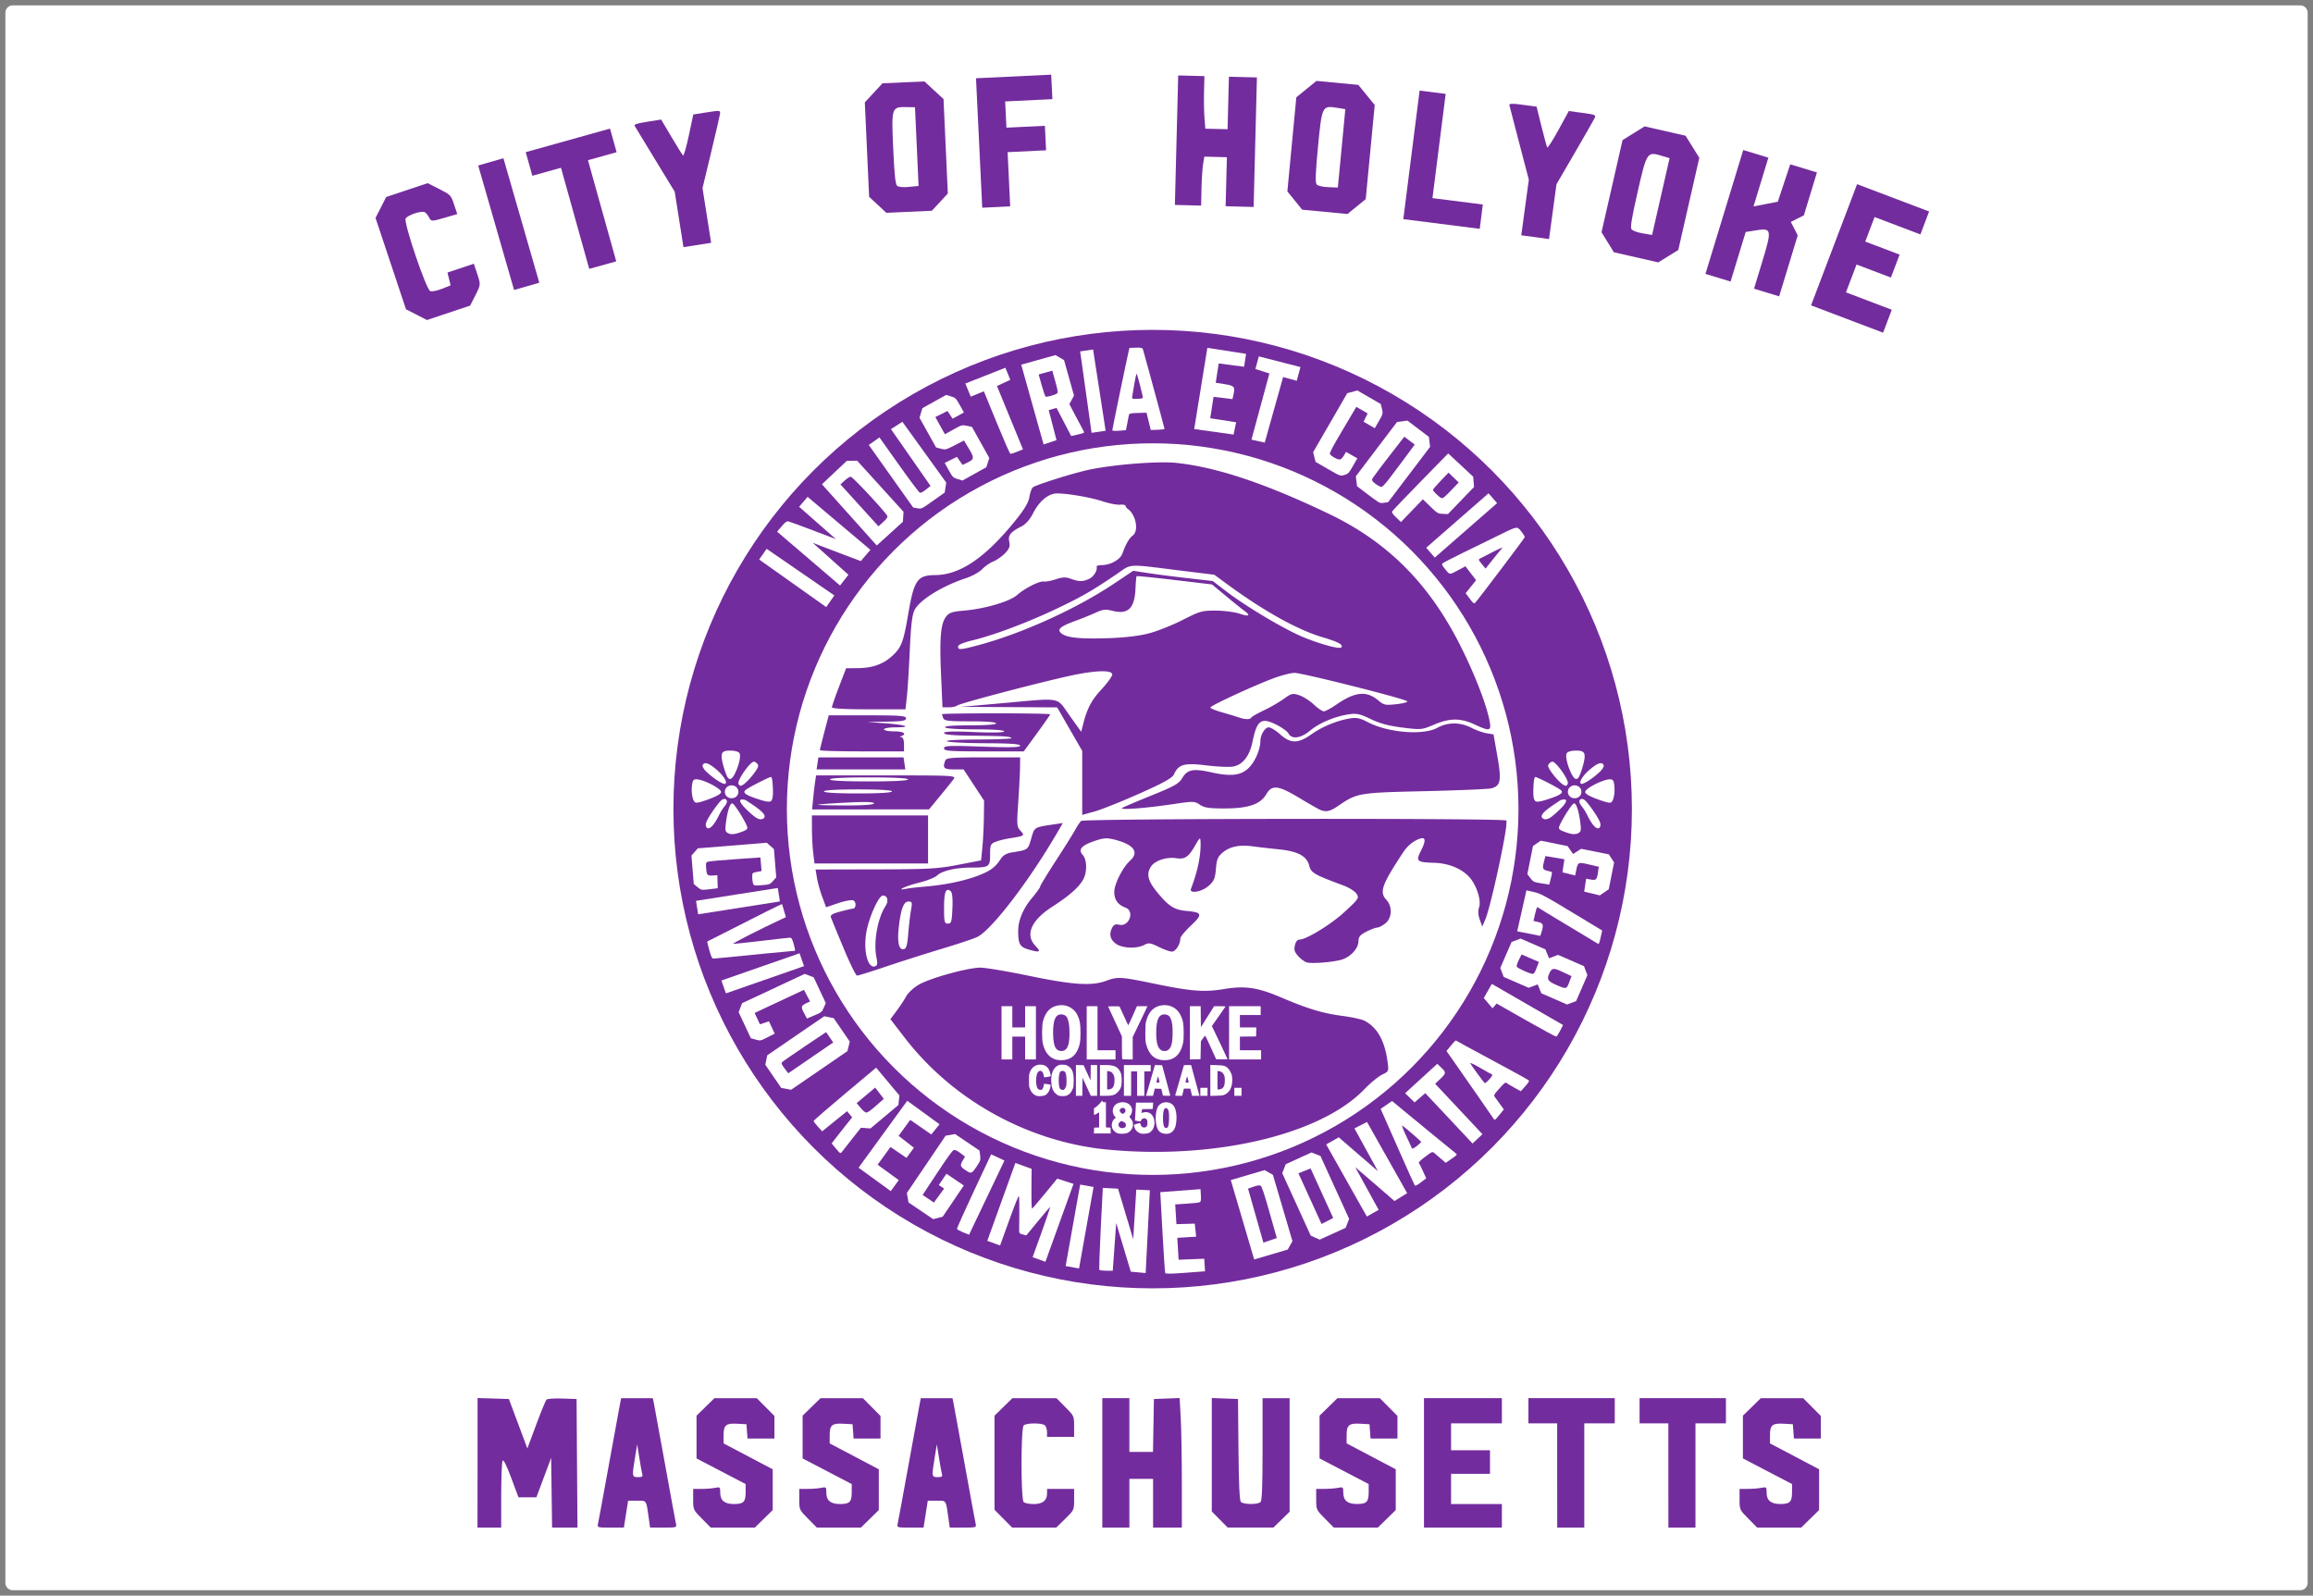 <?xml version="1.0" encoding="UTF-8" standalone="no"?>
<svg
   xmlns:dc="http://purl.org/dc/elements/1.1/"
   xmlns:cc="http://creativecommons.org/ns#"
   xmlns:rdf="http://www.w3.org/1999/02/22-rdf-syntax-ns#"
   xmlns:svg="http://www.w3.org/2000/svg"
   xmlns="http://www.w3.org/2000/svg"
   xmlns:sodipodi="http://sodipodi.sourceforge.net/DTD/sodipodi-0.dtd"
   xmlns:inkscape="http://www.inkscape.org/namespaces/inkscape"
   id="svg8"
   version="1.1"
   viewBox="0 0 109.333 75.421"
   height="75.421mm"
   width="109.333mm"
   inkscape:version="0.91+devel r14842"
   sodipodi:docname="Flag_of_Holyoke,_Massachusetts.svg">
  <rect x="0" y="0" width="109.333" height="75.421" fill="#808080" stroke="none"/>
  <sodipodi:namedview
     pagecolor="#ffffff"
     bordercolor="#666666"
     borderopacity="1"
     objecttolerance="10"
     gridtolerance="10"
     guidetolerance="10"
     inkscape:pageopacity="0"
     inkscape:pageshadow="2"
     inkscape:window-width="1037"
     inkscape:window-height="800"
     id="namedview131"
     showgrid="false"
     inkscape:snap-global="false"
     showguides="true"
     inkscape:guide-bbox="true"
     inkscape:locked="false"
     inkscape:zoom="1.3788817"
     inkscape:cx="-381.13226"
     inkscape:cy="53.680898"
     inkscape:window-x="0"
     inkscape:window-y="0"
     inkscape:window-maximized="0"
     inkscape:current-layer="layer1">
    <sodipodi:guide
       position="54.727,44.348"
       orientation="1,0"
       id="guide3776"
       inkscape:locked="false" />
    <sodipodi:guide
       position="47.296,37.153"
       orientation="0,1"
       id="guide3778"
       inkscape:locked="false" />
  </sodipodi:namedview>
  <defs
     id="defs2" />
  <g
     transform="translate(133.627,-100.258)"
     id="layer1">
    <path
       id="rect7122"
       d="m -133.024,100.511 h 108.128 c 0.194,0 0.349,0.156 0.349,0.349 v 74.216 c 0,0.194 -0.156,0.349 -0.349,0.349 H -133.024 c -0.194,0 -0.349,-0.156 -0.349,-0.349 v -74.216 c 0,-0.194 0.156,-0.349 0.349,-0.349 z"
       style="opacity:1;fill:#ffffff;fill-opacity:1;stroke:none;stroke-width:0.506;stroke-linecap:round;stroke-linejoin:round;stroke-miterlimit:4;stroke-dasharray:none;stroke-opacity:1" />
    <path
       d="m -50.983,172.043 c -0.413,-0.415 -0.417,-0.425 -0.417,-0.914 v -0.494 h 0.39 c 0.215,0 0.503,-0.022 0.64,-0.05 0.242,-0.048 0.25,-0.04 0.25,0.226 0,0.372 0.201,0.539 0.651,0.539 0.454,0 0.55,-0.1 0.55,-0.567 v -0.377 l -1.161,-0.606 -1.161,-0.606 v -1.01 -1.01 l 0.423,-0.414 0.423,-0.414 h 1.001 1.001 l 0.417,0.42 0.417,0.42 v 0.534 0.534 h -0.636 -0.636 l -0.025,-0.338 -0.025,-0.338 -0.427,-0.024 c -0.545,-0.031 -0.654,0.06 -0.654,0.546 v 0.383 l 1.161,0.612 1.161,0.612 v 0.964 0.964 l -0.423,0.414 -0.423,0.414 h -1.041 -1.041 z m -3.783,-2.043 v -2.463 h -0.68 -0.68 v -0.596 -0.596 h 2.041 2.041 v 0.596 0.596 h -0.72 -0.72 v 2.463 2.463 h -0.64 -0.64 z m -5.255,0 v -2.463 h -0.68 -0.68 v -0.596 -0.596 h 2.041 2.041 v 0.596 0.596 h -0.72 -0.72 v 2.463 2.463 h -0.64 -0.64 z m -6.296,-0.596 v -3.059 h 1.841 1.841 v 0.596 0.596 h -1.201 -1.201 v 0.636 0.636 h 0.92 0.92 v 0.556 0.556 h -0.92 -0.92 v 0.715 0.715 h 1.201 1.201 v 0.556 0.556 h -1.841 -1.841 z m -4.678,2.639 c -0.413,-0.415 -0.417,-0.425 -0.417,-0.914 v -0.494 h 0.39 c 0.215,0 0.503,-0.022 0.64,-0.05 0.242,-0.048 0.25,-0.04 0.25,0.226 0,0.372 0.201,0.539 0.651,0.539 0.454,0 0.55,-0.1 0.55,-0.567 v -0.377 l -1.161,-0.606 -1.161,-0.606 v -1.01 -1.01 l 0.423,-0.414 0.423,-0.414 h 1.001 1.001 l 0.417,0.42 0.417,0.42 v 0.534 0.534 h -0.636 -0.636 l -0.025,-0.338 -0.025,-0.338 -0.427,-0.024 c -0.545,-0.031 -0.654,0.06 -0.654,0.546 v 0.383 l 1.161,0.612 1.161,0.612 v 0.964 0.964 l -0.423,0.414 -0.423,0.414 h -1.041 -1.041 z m -4.975,0.04 -0.377,-0.38 v -2.682 -2.682 l 0.62,0.023 0.62,0.023 0.021,2.377 c 0.014,1.592 0.05,2.412 0.11,2.483 0.111,0.133 0.803,0.141 0.933,0.011 0.07,-0.07 0.096,-0.736 0.096,-2.502 v -2.407 h 0.64 0.64 v 2.684 2.684 l -0.383,0.374 -0.383,0.374 h -1.081 -1.081 z m -5.552,-2.678 v -3.059 h 0.64 0.64 v 1.271 1.271 h 0.558 0.558 l 0.022,-1.251 0.022,-1.251 0.608,-0.023 0.608,-0.023 0.052,0.969 c 0.029,0.533 0.052,1.911 0.052,3.062 v 2.093 h -0.68 -0.68 v -1.152 -1.152 h -0.56 -0.56 v 1.152 1.152 h -0.64 -0.64 z m -4.678,2.639 -0.417,-0.42 v -2.225 -2.225 l 0.423,-0.414 0.423,-0.414 h 1.041 1.041 l 0.417,0.42 c 0.413,0.415 0.417,0.425 0.417,0.914 v 0.494 h -0.64 -0.64 v -0.222 c 0,-0.122 -0.043,-0.265 -0.096,-0.318 -0.125,-0.124 -0.884,-0.124 -1.008,0 -0.136,0.135 -0.136,3.488 0,3.623 0.053,0.052 0.263,0.095 0.468,0.095 0.427,0 0.637,-0.166 0.637,-0.503 v -0.212 h 0.64 0.64 v 0.499 c 0,0.497 -0.002,0.501 -0.423,0.914 l -0.423,0.414 h -1.041 -1.041 z m -2.901,-2.103 c -0.022,-0.076 -0.086,-0.425 -0.141,-0.775 l -0.101,-0.636 -0.098,0.596 c -0.153,0.93 -0.15,0.953 0.135,0.953 0.196,0 0.237,-0.028 0.205,-0.139 z m -2.094,2.344 c 0.023,-0.098 0.258,-1.376 0.523,-2.84 0.265,-1.464 0.502,-2.76 0.527,-2.88 l 0.045,-0.218 h 0.748 0.748 l 0.046,0.218 c 0.025,0.12 0.262,1.416 0.527,2.88 0.264,1.464 0.499,2.742 0.522,2.84 0.04,0.174 0.024,0.179 -0.591,0.179 h -0.633 l -0.053,-0.377 c -0.135,-0.96 -0.093,-0.894 -0.564,-0.894 h -0.422 l -0.1,0.636 -0.1,0.636 h -0.632 c -0.614,0 -0.631,-0.005 -0.591,-0.179 z m -4.235,-0.241 c -0.413,-0.415 -0.417,-0.425 -0.417,-0.914 v -0.494 h 0.39 c 0.215,0 0.503,-0.022 0.64,-0.05 0.242,-0.048 0.25,-0.04 0.25,0.226 0,0.372 0.201,0.539 0.651,0.539 0.454,0 0.55,-0.1 0.55,-0.567 v -0.377 l -1.161,-0.606 -1.161,-0.606 v -1.01 -1.01 l 0.423,-0.414 0.423,-0.414 h 1.001 1.001 l 0.417,0.42 0.417,0.42 v 0.534 0.534 h -0.636 -0.636 l -0.025,-0.338 -0.025,-0.338 -0.427,-0.024 c -0.545,-0.031 -0.654,0.06 -0.654,0.546 v 0.383 l 1.161,0.612 1.161,0.612 v 0.964 0.964 l -0.423,0.414 -0.423,0.414 h -1.041 -1.041 z m -5.015,0 c -0.413,-0.415 -0.417,-0.425 -0.417,-0.914 v -0.494 h 0.39 c 0.215,0 0.503,-0.022 0.64,-0.05 0.242,-0.048 0.25,-0.04 0.25,0.226 0,0.372 0.201,0.539 0.651,0.539 0.454,0 0.55,-0.1 0.55,-0.567 v -0.377 l -1.161,-0.606 -1.161,-0.606 v -1.01 -1.01 l 0.423,-0.414 0.423,-0.414 h 1.001 1.001 l 0.417,0.42 0.417,0.42 v 0.534 0.534 h -0.636 -0.636 l -0.025,-0.338 -0.025,-0.338 -0.427,-0.024 c -0.545,-0.031 -0.654,0.06 -0.654,0.546 v 0.383 l 1.161,0.612 1.161,0.612 v 0.964 0.964 l -0.423,0.414 -0.423,0.414 h -1.041 -1.041 z m -2.821,-2.103 c -0.022,-0.076 -0.086,-0.425 -0.141,-0.775 l -0.101,-0.636 -0.098,0.596 c -0.153,0.93 -0.15,0.953 0.135,0.953 0.196,0 0.237,-0.028 0.205,-0.139 z m -2.094,2.344 c 0.023,-0.098 0.258,-1.376 0.523,-2.84 0.265,-1.464 0.502,-2.76 0.527,-2.88 l 0.045,-0.218 h 0.748 0.748 l 0.046,0.218 c 0.025,0.12 0.262,1.416 0.527,2.88 0.264,1.464 0.499,2.742 0.522,2.84 0.04,0.174 0.024,0.179 -0.591,0.179 h -0.633 l -0.053,-0.377 c -0.135,-0.96 -0.093,-0.894 -0.564,-0.894 h -0.422 l -0.1,0.636 -0.1,0.636 h -0.632 c -0.614,0 -0.631,-0.005 -0.591,-0.179 z m -5.693,-2.883 v -3.062 l 0.74,0.023 0.74,0.023 0.437,1.169 0.437,1.169 0.415,-1.118 c 0.228,-0.615 0.449,-1.151 0.49,-1.192 0.041,-0.041 0.378,-0.064 0.748,-0.051 l 0.673,0.023 0.021,3.039 0.021,3.039 h -0.6 -0.6 l -0.022,-1.648 -0.022,-1.648 -0.349,0.933 -0.349,0.933 h -0.423 -0.423 l -0.342,-0.917 c -0.222,-0.595 -0.365,-0.881 -0.408,-0.814 -0.036,0.056 -0.066,0.791 -0.067,1.632 l -0.001,1.529 h -0.56 -0.56 z"
       style="fill:#732c9d;fill-opacity:1;stroke-width:0.08"
       id="path6947" />
    <g
       transform="translate(-133.005,5.744)"
       id="g7118"
       style="fill:#732c9d;fill-opacity:1">
      <path
         style="fill:#732c9d;fill-opacity:1;stroke-width:0.083"
         d="m 19.064,109.386 -0.495,-0.252 -0.72,-2.159 -0.72,-2.159 0.252,-0.495 0.252,-0.495 0.981,-0.327 0.981,-0.327 0.548,0.278 c 0.533,0.27 0.552,0.29 0.699,0.73 l 0.151,0.452 -0.616,0.18 c -0.589,0.172 -0.62,0.172 -0.709,-0.007 -0.051,-0.103 -0.144,-0.219 -0.206,-0.258 -0.145,-0.091 -0.828,0.134 -0.91,0.3 -0.098,0.197 0.972,3.353 1.162,3.427 0.082,0.032 0.316,-0.014 0.553,-0.108 l 0.411,-0.164 -0.074,-0.302 -0.074,-0.303 0.623,-0.208 0.623,-0.208 0.165,0.494 c 0.162,0.485 0.161,0.502 -0.087,0.989 l -0.252,0.495 -1.021,0.341 -1.021,0.341 z"
         id="path7096" />
      <path
         style="fill:#732c9d;fill-opacity:1;stroke-width:0.083"
         d="m 22.83,105.279 -0.848,-2.942 0.596,-0.172 0.596,-0.172 0.848,2.942 0.848,2.942 -0.596,0.172 -0.596,0.172 z"
         id="path7094" />
      <path
         style="fill:#732c9d;fill-opacity:1;stroke-width:0.083"
         d="m 26.563,104.835 -0.668,-2.391 -0.677,0.189 -0.677,0.189 -0.156,-0.558 -0.156,-0.558 1.992,-0.557 1.992,-0.557 0.156,0.558 0.156,0.558 -0.677,0.189 -0.677,0.189 0.668,2.391 0.668,2.391 -0.638,0.178 -0.638,0.178 z"
         id="path7092" />
      <path
         style="fill:#732c9d;fill-opacity:1;stroke-width:0.083"
         d="m 31.478,104.886 -0.207,-1.311 -0.918,-1.506 c -0.505,-0.828 -0.943,-1.549 -0.974,-1.602 -0.042,-0.072 0.109,-0.122 0.598,-0.199 l 0.654,-0.103 0.487,0.824 c 0.268,0.453 0.514,0.847 0.548,0.875 0.034,0.028 0.156,-0.396 0.272,-0.944 l 0.211,-0.995 0.645,-0.102 c 0.622,-0.098 0.644,-0.095 0.617,0.083 -0.015,0.101 -0.208,0.931 -0.427,1.843 l -0.399,1.658 0.204,1.292 0.204,1.292 -0.654,0.103 -0.654,0.103 z"
         id="path7090" />
      <path
         id="path7086"
         style="fill:#732c9d;fill-opacity:1;stroke-width:0.083"
         d="m 42.714,101.443 -0.085,-1.86 -0.403,-0.007 c -0.707,-0.013 -0.715,0.013 -0.627,1.956 0.055,1.217 0.105,1.692 0.183,1.763 0.067,0.061 0.279,0.081 0.562,0.053 l 0.454,-0.045 z m -1.845,2.753 -0.408,-0.378 -0.102,-2.232 -0.102,-2.232 0.417,-0.451 0.417,-0.451 0.992,-0.045 0.992,-0.045 0.451,0.417 0.451,0.417 0.102,2.232 0.102,2.232 -0.378,0.408 -0.378,0.408 -1.075,0.049 -1.075,0.049 z" />
      <path
         style="fill:#732c9d;fill-opacity:1;stroke-width:0.083"
         d="m 45.66,101.271 -0.147,-3.058 1.777,-0.085 1.777,-0.085 0.028,0.579 0.028,0.579 -1.116,0.054 -1.116,0.054 0.03,0.62 0.03,0.62 0.909,-0.044 0.909,-0.044 0.028,0.579 0.028,0.579 -0.909,0.044 -0.909,0.044 0.061,1.281 0.061,1.281 -0.661,0.032 -0.661,0.032 z"
         id="path7084" />
      <path
         style="fill:#732c9d;fill-opacity:1;stroke-width:0.083"
         d="m 54.992,101.141 0.078,-3.061 0.62,0.016 0.62,0.016 -0.019,0.732 c -0.01,0.403 -6.19e-4,0.962 0.021,1.242 l 0.04,0.51 0.526,0.013 0.526,0.013 0.032,-1.241 0.032,-1.241 0.662,0.017 0.662,0.017 -0.078,3.061 -0.078,3.061 -0.662,-0.017 -0.662,-0.017 0.03,-1.158 0.03,-1.158 -0.533,-0.014 -0.533,-0.014 -0.059,0.35 c -0.032,0.193 -0.066,0.713 -0.076,1.157 l -0.017,0.807 -0.62,-0.016 -0.62,-0.016 z"
         id="path7082" />
      <path
         id="path7078"
         style="fill:#732c9d;fill-opacity:1;stroke-width:0.083"
         d="m 62.794,101.526 0.177,-1.853 -0.398,-0.064 c -0.698,-0.112 -0.71,-0.087 -0.895,1.848 -0.116,1.213 -0.134,1.69 -0.066,1.772 0.058,0.07 0.265,0.119 0.549,0.131 l 0.456,0.019 z m -2.213,2.467 -0.351,-0.431 0.212,-2.224 0.212,-2.224 0.476,-0.388 0.476,-0.388 0.989,0.094 0.989,0.094 0.388,0.476 0.388,0.476 -0.213,2.225 -0.213,2.225 -0.431,0.351 -0.431,0.351 -1.071,-0.102 -1.071,-0.102 z" />
      <path
         style="fill:#732c9d;fill-opacity:1;stroke-width:0.083"
         d="m 66.096,101.833 0.385,-3.037 0.616,0.078 0.616,0.078 -0.312,2.463 -0.312,2.463 1.19,0.151 1.19,0.151 -0.073,0.575 -0.073,0.575 -1.806,-0.229 -1.806,-0.229 z"
         id="path7076" />
      <path
         style="fill:#732c9d;fill-opacity:1;stroke-width:0.083"
         d="m 71.465,104.322 0.179,-1.315 -0.447,-1.707 c -0.246,-0.939 -0.458,-1.755 -0.472,-1.814 -0.019,-0.081 0.139,-0.086 0.63,-0.019 l 0.656,0.089 0.23,0.929 c 0.126,0.511 0.249,0.959 0.273,0.996 0.024,0.037 0.263,-0.335 0.532,-0.826 l 0.488,-0.893 0.647,0.088 c 0.624,0.085 0.644,0.093 0.567,0.256 -0.044,0.093 -0.466,0.832 -0.938,1.642 l -0.859,1.474 -0.176,1.296 -0.176,1.296 -0.656,-0.089 -0.656,-0.089 z"
         id="path7074" />
      <path
         id="path7070"
         style="fill:#732c9d;fill-opacity:1;stroke-width:0.083"
         d="m 77.884,103.804 0.414,-1.815 -0.386,-0.114 c -0.678,-0.201 -0.693,-0.178 -1.126,1.718 -0.271,1.188 -0.35,1.658 -0.293,1.748 0.048,0.076 0.248,0.153 0.527,0.201 l 0.45,0.078 z m -2.512,2.161 -0.292,-0.473 0.497,-2.178 0.497,-2.178 0.522,-0.324 0.522,-0.324 0.968,0.221 0.968,0.221 0.324,0.522 0.324,0.522 -0.497,2.179 -0.497,2.179 -0.473,0.292 -0.473,0.292 -1.049,-0.239 -1.049,-0.239 z" />
      <path
         style="fill:#732c9d;fill-opacity:1;stroke-width:0.083"
         d="m 80.886,104.534 0.893,-2.929 0.594,0.181 0.594,0.181 -0.351,1.152 -0.351,1.152 0.574,-0.111 0.574,-0.111 0.294,-0.884 0.294,-0.884 0.631,0.192 0.631,0.192 -0.309,1.014 -0.309,1.014 -0.308,0.155 -0.308,0.156 0.163,0.318 0.163,0.318 -0.439,1.441 -0.439,1.441 -0.594,-0.181 -0.594,-0.181 0.378,-1.24 c 0.476,-1.561 0.462,-1.638 -0.281,-1.518 l -0.491,0.079 -0.357,1.171 -0.357,1.171 -0.594,-0.181 -0.594,-0.181 z"
         id="path7068" />
      <path
         style="fill:#732c9d;fill-opacity:1;stroke-width:0.083"
         d="m 86.074,106.081 1.087,-2.862 1.702,0.646 1.702,0.646 -0.206,0.542 -0.206,0.542 -1.083,-0.411 -1.083,-0.411 -0.22,0.58 -0.22,0.58 0.812,0.308 0.812,0.308 -0.206,0.542 -0.206,0.542 -0.812,-0.308 -0.812,-0.308 -0.25,0.658 -0.25,0.658 1.083,0.411 1.083,0.411 -0.206,0.542 -0.206,0.542 -1.702,-0.646 -1.702,-0.646 z"
         id="path7064" />
    </g>
  </g>
  <g
     id="g3770"
     transform="matrix(0.372,0,0,0.372,-128.848,-17.048)">
    <path
       style="fill:none;fill-rule:evenodd;stroke:#000000;stroke-width:0.277px;stroke-linecap:butt;stroke-linejoin:miter;stroke-opacity:1"
       d="m 443.727,158.687 c 0,0 6.234,27.295 31.579,36.623 28.382,10.446 54.778,-4.569 66.228,-35.226"
       id="path4728"
       inkscape:connector-curvature="0" />
    <g
       id="layer1-3"
       inkscape:label="Layer 1">
      <circle
         r="53.688"
         cy="148.637"
         cx="492.831"
         id="path3529"
         style="fill:none;fill-rule:evenodd;stroke:#732c9d;stroke-width:14.414;stroke-linecap:butt;stroke-linejoin:miter;stroke-miterlimit:4;stroke-dasharray:none;stroke-opacity:1" />
      <path
         id="path4340"
         transform="scale(0.265)"
         d="m 1864.73,394.637 c -10.78,0.023 -27.491,1.659 -36.719,3.799 -8.026,1.861 -24.284,7.029 -25.695,8.168 -0.594,0.48 -1.351,2.564 -1.682,4.633 -0.432,2.7 -2.43,6.016 -7.08,11.744 -14.137,17.415 -26.226,25.594 -37.986,25.701 -8.761,0.08 -10.236,2.243 -13.137,19.244 -2.257,13.23 -3.268,15.737 -8.029,19.918 -4.221,3.706 -9.223,5.395 -16.178,5.467 l -5.482,0.057 -3.398,8.871 c -1.868,4.879 -3.397,9.308 -3.397,9.842 0,0.619 6.392,0.969 17.629,0.969 h 17.629 l 0.67,-6 c 0.368,-3.3 1.002,-13.346 1.406,-22.322 0.554,-12.296 1.132,-17.08 2.344,-19.396 2.526,-4.828 13.32,-11.482 24.648,-15.191 2.904,-0.951 6.362,-2.867 7.682,-4.258 1.32,-1.391 3.752,-3.079 5.406,-3.752 1.654,-0.673 4.183,-2.45 5.617,-3.947 2.075,-2.166 2.483,-3.293 1.996,-5.51 -0.679,-3.094 0.585,-4.667 5.936,-7.377 1.993,-1.01 3.97,-3.265 5.488,-6.262 2.53,-4.992 6.117,-8.395 9.828,-9.326 3.03,-0.761 16.654,1.342 23.682,3.654 3.096,1.019 6.768,1.724 8.16,1.566 1.392,-0.158 2.603,0.097 2.689,0.566 0.087,0.469 0.544,1.116 1.016,1.439 3.933,2.693 5.424,10.536 2.428,12.773 -1.731,1.292 -3.317,4.057 -5.016,8.742 -1.043,2.879 -5.821,5.475 -10.076,5.475 -1.337,0 -2.345,0.323 -2.24,0.719 0.476,1.801 -1.405,4.849 -3.613,5.855 -3.064,1.396 -4.772,1.39 -8.691,-0.027 -2.496,-0.902 -3.971,-0.857 -7.254,0.227 -2.266,0.748 -4.857,1.235 -5.758,1.082 -2.096,-0.355 -9.046,3.162 -12.914,6.535 -3.543,3.09 -15.521,6.583 -25.416,7.412 -5.539,0.464 -7.028,0.963 -8.504,2.84 -2.623,3.335 -3.23,10.217 -2.453,27.826 l 0.691,15.695 h 3.066 c 1.686,0 3.477,-0.384 3.979,-0.855 1.004,-0.943 35.958,-10.194 52.938,-14.01 12.778,-2.872 21.42,-3.222 21.42,-0.865 0,0.853 -2.332,4.071 -5.182,7.148 -4.841,5.228 -6.921,9.229 -8.891,17.086 l -0.809,3.225 -5.57,-7.785 c -6.54,-9.138 -3.147,-8.515 -32.353,-5.92 l -19.682,1.748 23.043,0.131 23.041,0.131 6,10.424 6.002,10.422 v 15.354 15.355 l 6,-1.674 c 3.3,-0.921 12.965,-4.78 21.477,-8.574 11.612,-5.177 15.733,-7.468 16.516,-9.186 2.215,-4.862 4.914,-5.61 15.525,-4.311 5.28,0.647 11.088,0.896 12.906,0.555 4.532,-0.85 7.834,-5.085 9.221,-11.826 2.147,-10.435 4.144,-11.89 11.377,-8.285 2.717,1.354 5.38,3.285 5.918,4.289 1.558,2.912 5.925,2.297 10.434,-1.471 4.363,-3.645 11.73,-6.734 18.469,-7.744 3.741,-0.561 5.31,-0.222 10.523,2.287 4.383,2.109 8.723,3.267 15.248,4.07 8.935,1.1 9.242,1.073 15.092,-1.416 7.492,-3.188 12.685,-3.225 19.326,-0.133 7.245,3.373 8.189,3.218 7.383,-1.209 -1.415,-7.771 -6.669,-21.537 -13.465,-35.283 -15.077,-30.499 -35.157,-50.82 -63.701,-64.465 -30.65,-14.651 -53.703,-22.348 -73.125,-24.41 -1.691,-0.18 -3.864,-0.259 -6.351,-0.254 z m -12.524,49.572 c 3.756,0.074 9.999,0.975 22.453,2.504 l 14.619,1.795 6.502,4.764 c 17.416,12.757 33.495,21.682 45.438,25.219 7.393,2.189 9.868,3.503 9.059,4.812 -0.672,1.088 -10.292,-1.5 -18.709,-5.033 -8.865,-3.721 -26.939,-14.466 -36.158,-21.496 l -6.873,-5.24 -12.328,-1.408 c -6.78,-0.775 -15.355,-1.883 -19.057,-2.461 l -6.732,-1.051 -9.359,6.258 c -18.183,12.157 -44.541,24.058 -65.506,29.574 -8.096,2.13 -9.121,2.185 -9.121,0.49 0,-0.833 2.538,-1.92 6.961,-2.984 10.143,-2.44 26.369,-8.535 40.053,-15.043 12.418,-5.906 16.782,-8.411 28.691,-16.465 4.523,-3.058 5.24,-4.33 10.068,-4.234 z m 0.274,4.982 c 1.818,0.066 9.173,0.824 17.795,1.848 l 17.918,2.127 6.869,5.701 c 3.778,3.135 7.705,6.289 8.727,7.014 3.126,2.218 2.072,2.856 -2.225,1.348 -2.244,-0.788 -7.33,-1.465 -11.303,-1.504 -6.784,-0.066 -7.771,0.208 -16.189,4.492 -4.93,2.509 -12.263,5.413 -16.297,6.453 -4.779,1.233 -11.684,2.029 -19.816,2.283 -13.235,0.414 -19.504,-0.251 -22.01,-2.33 -2.212,-1.836 -0.616,-3.289 6.439,-5.871 3.284,-1.202 7.812,-3.028 10.064,-4.059 3.429,-1.569 4.739,-1.712 8.045,-0.873 7.455,1.892 10.603,-1.17 11.008,-10.709 0.131,-3.087 0.377,-5.743 0.547,-5.904 0.023,-0.019 0.168,-0.023 0.428,-0.016 z m 75.246,46.385 c 3.433,-0.085 52.65,12.304 54.066,13.609 0.43,0.396 -1.855,1.02 -5.078,1.385 -5.384,0.609 -6.102,0.464 -8.779,-1.789 -5.614,-4.724 -11.081,-4.209 -19.932,1.879 -2.678,1.842 -5.466,3.35 -6.197,3.35 -0.731,0 -2.896,-1.477 -4.809,-3.281 -1.913,-1.804 -5.034,-3.794 -6.938,-4.422 -3.215,-1.061 -3.75,-0.938 -7.506,1.76 -2.224,1.597 -6.515,4.074 -9.535,5.504 -3.02,1.43 -5.724,2.978 -6.01,3.439 -0.633,1.024 -2.959,0.969 -6.164,-0.146 -1.32,-0.459 -4.886,-1.536 -7.922,-2.393 -3.036,-0.856 -5.519,-1.888 -5.519,-2.291 0,-0.859 20.499,-10.35 30.242,-14.002 3.696,-1.386 8.232,-2.556 10.08,-2.602 z m -143.051,19.393 c -14.257,0 -25.924,0.181 -25.924,0.402 0,0.221 0.264,1.085 0.584,1.92 0.49,1.276 2.559,1.518 12.961,1.518 7.612,0 12.379,0.37 12.379,0.961 0,0.591 -4.821,0.961 -12.539,0.961 -8.114,0 -12.327,0.338 -11.943,0.959 0.351,0.568 6.25,0.961 14.457,0.961 8.448,0 13.865,0.368 13.865,0.943 0,0.604 -5.196,0.727 -14.402,0.344 -10.502,-0.438 -14.4,-0.303 -14.4,0.496 0,0.761 4.037,1.142 13.201,1.246 15.796,0.18 18.323,0.333 19.139,1.148 0.343,0.343 -6.903,0.652 -16.1,0.689 -10.235,0.041 -15.976,0.388 -14.801,0.893 1.056,0.454 9.374,0.856 18.483,0.893 11.818,0.048 16.561,0.385 16.561,1.174 0,0.818 -4.743,0.937 -18.24,0.461 -15.957,-0.563 -18.242,-0.461 -18.242,0.814 0,1.255 2.66,1.459 19.111,1.459 h 19.109 l 6.332,-8.66 c 3.482,-4.762 6.332,-8.867 6.332,-9.121 0,-0.254 -11.665,-0.461 -25.922,-0.461 z m -80.262,0.961 -2.113,8.055 c -1.162,4.431 -2.113,8.319 -2.113,8.641 0,0.322 9.073,0.586 20.162,0.586 h 20.162 v -3.361 c 0,-2.008 -0.484,-3.39 -1.201,-3.436 -0.96,-0.06 -0.96,-0.173 0,-0.561 2.726,-1.1 0.891,-2.244 -3.6,-2.244 -2.64,0 -4.801,-0.431 -4.801,-0.959 0,-0.528 2.447,-0.961 5.439,-0.961 8.231,0 5.326,-1.191 -4.717,-1.934 l -8.883,-0.658 9.359,-0.145 c 7.616,-0.118 9.361,-0.412 9.361,-1.584 0,-1.23 -2.697,-1.439 -18.527,-1.439 z m 252.021,1.262 c -0.665,0.015 -1.371,0.093 -2.176,0.227 -6.178,1.028 -13.3,3.976 -18.457,7.643 -6.296,4.476 -9.957,4.476 -14.922,-0.01 -2.046,-1.848 -4.513,-3.361 -5.482,-3.361 -1.798,0 -3.987,3.574 -3.998,6.525 -0.011,3.676 -2.189,9.082 -4.902,12.172 -3.804,4.333 -8.649,5.089 -18.514,2.895 -8.807,-1.959 -11.61,-1.417 -14.051,2.721 -1.572,2.664 -3.742,3.898 -14.59,8.285 -7.009,2.835 -13.392,5.543 -14.184,6.018 -1.909,1.145 10.991,0.198 24.236,-1.779 9.89,-1.476 10.425,-1.466 12.961,0.254 2.124,1.44 4.445,1.793 11.768,1.793 11.441,0 17.22,-1.951 20.066,-6.775 2.785,-4.72 5.681,-4.389 16.031,1.83 4.7,2.824 9.194,5.383 9.986,5.686 2.797,1.069 4.573,0.675 8.268,-1.834 9.409,-6.389 9.736,-6.448 41.656,-7.189 16.105,-0.374 30.507,-0.988 32.002,-1.365 4.465,-1.126 4.949,-3.725 2.883,-15.459 l -1.832,-10.395 -3.324,-0.562 c -1.829,-0.309 -5.146,-1.502 -7.369,-2.65 -5.228,-2.701 -11.241,-2.701 -16.156,0.002 -6.861,3.773 -23.636,2.434 -33.434,-2.67 -2.838,-1.478 -4.471,-2.037 -6.467,-1.998 z m -256.99,18.9 -0.422,2.879 -0.424,2.881 h 21.27 21.27 l -0.424,-2.881 -0.422,-2.879 h -20.424 z m 79.092,0 c -15.217,0 -17.74,0.209 -18.242,1.518 -1.361,3.546 -0.69,4.242 4.096,4.242 h 4.682 l 4.92,7.496 4.922,7.496 -0.111,8.105 c -0.062,4.458 -0.386,10.899 -0.721,14.314 l -0.607,6.209 -11.041,2.131 c -9.818,1.895 -14.213,2.137 -39.688,2.191 l -28.648,0.06 0.68,4.08 c 0.373,2.244 1.51,6.315 2.525,9.045 l 1.846,4.963 5.74,-1.939 c 3.157,-1.066 6.412,-1.68 7.232,-1.365 1.583,0.608 1.496,3.909 -0.105,3.982 -0.521,0.023 -3.229,0.648 -6.018,1.389 -3.885,1.031 -4.942,1.696 -4.519,2.838 0.303,0.82 3.018,7.423 6.031,14.676 3.014,7.253 5.928,13.194 6.479,13.201 0.55,0.008 6.815,-1.947 13.922,-4.346 7.107,-2.399 19.287,-6.273 27.068,-8.609 7.782,-2.336 15.343,-4.877 16.803,-5.645 7.055,-3.712 24.811,-26.925 38.172,-49.902 l 2.715,-4.67 -4.234,0.641 c -9.696,1.47 -9.301,1.223 -10.932,6.834 -1.595,5.488 -1.44,5.377 -9.395,6.656 -2.484,0.399 -4.128,1.389 -5.279,3.176 -2.505,3.887 -4.966,5.701 -10.717,7.9 -6.616,2.53 -15.853,4.463 -25.039,5.238 -3.96,0.334 -8.281,0.828 -9.602,1.1 -5.408,1.112 -0.078,-1.395 6.24,-2.936 3.696,-0.901 7.585,-2.446 8.641,-3.434 2.443,-2.284 8.913,-3.78 16.484,-3.811 8.553,-0.034 8.959,-0.317 8.959,-6.25 0,-4.63 0.225,-5.149 2.641,-6.098 1.452,-0.571 4.368,-1.309 6.481,-1.641 7.464,-1.172 7.631,-1.285 5.461,-3.646 -1.776,-1.933 -1.847,-2.827 -1.102,-13.59 0.439,-6.337 0.827,-13.79 0.859,-16.562 l 0.061,-5.039 z m -46.568,8.637 -33.615,0.004 -0.471,3.119 c -0.26,1.716 -0.692,5.39 -0.959,8.162 l -0.486,5.039 28.037,-0.016 28.037,-0.014 5.281,-6.408 c 2.904,-3.524 5.845,-7.189 6.535,-8.146 1.205,-1.671 -0.082,-1.74 -32.359,-1.74 z m -8.26,0.963 c 11.841,0 18.723,0.354 18.723,0.961 0,0.607 -6.882,0.959 -18.723,0.959 -11.841,0 -18.721,-0.352 -18.721,-0.959 0,-0.607 6.88,-0.961 18.721,-0.961 z m -5.279,5.762 c 10.241,0 16.32,0.356 16.32,0.959 0,0.602 -6.079,0.961 -16.32,0.961 -10.241,0 -16.322,-0.358 -16.322,-0.961 0,-0.602 6.081,-0.959 16.322,-0.959 z m 2.627,6.045 c 3.426,-0.019 5.053,0.19 5.053,0.623 0,0.663 -4.701,1.012 -13.6,1.012 -7.481,0 -13.421,-0.158 -13.201,-0.352 0.22,-0.194 6.339,-0.65 13.6,-1.014 3.388,-0.17 6.093,-0.26 8.148,-0.27 z m -24.707,6.436 0.01,6.48 c 0,3.564 0.282,8.749 0.615,11.521 l 0.605,5.039 h 27.229 27.229 v -11.52 -11.521 h -27.842 z m 231.209,1.639 c -50.629,0.05 -101.304,0.396 -102.08,0.988 -0.528,0.403 -1.781,2.246 -2.783,4.094 -1.002,1.848 -5.215,8.576 -9.361,14.953 -4.146,6.377 -7.537,11.966 -7.537,12.42 0,0.454 -1.743,2.892 -3.873,5.418 -4.323,5.127 -6.694,10.83 -6.676,16.053 0.023,5.977 0.84,7.463 4.738,8.631 5.649,1.692 6.418,1.349 3.59,-1.604 -5.148,-5.373 -2.139,-12.315 8.215,-18.955 7.99,-5.125 12.782,-9.388 14.73,-13.107 1.859,-3.548 1.718,-9.34 -0.281,-11.549 -2.353,-2.6 -0.738,-4.555 5.539,-6.707 4.351,-1.492 5.924,-1.617 9.445,-0.742 9.446,2.345 12.238,6.046 7.666,10.162 -3.489,3.141 -7.55,11.178 -7.561,14.961 -0.011,3.765 1.698,6.152 5.418,7.566 4.552,1.73 1.63,9.358 -3.127,8.164 -1.595,-0.4 -2.509,-0.03 -3.225,1.309 -1.645,3.073 -1.143,5.576 1.533,7.682 2.957,2.326 10.027,2.683 13.791,0.695 2.108,-1.113 2.952,-0.994 6.93,0.975 2.491,1.233 5.337,2.24 6.326,2.24 1.77,0 4.025,-3.53 4.025,-6.299 0,-0.775 2.269,-3.54 5.041,-6.145 5.801,-5.451 5.534,-6.372 -2.041,-7.057 -5.977,-0.54 -8.565,-2.205 -14.281,-9.189 -4.387,-5.36 -5.115,-8.766 -2.635,-12.307 1.887,-2.694 7.456,-4.479 11.855,-3.801 4.257,0.656 5.971,-0.492 9.215,-6.168 2.151,-3.764 2.437,-3.97 2.533,-1.84 0.285,6.272 -1.304,14.133 -4.582,22.676 -0.98,2.553 5.188,1.539 8.469,-1.393 2.579,-2.304 3.112,-3.553 3.496,-8.178 0.378,-4.551 0.915,-5.846 3.24,-7.803 3.439,-2.894 8.103,-3.839 14.582,-2.953 2.724,0.372 8.251,1.008 12.283,1.412 9.149,0.917 13.471,3.224 14.625,7.807 0.875,3.476 2.252,4.277 16.438,9.543 2.635,0.978 5.433,2.743 6.217,3.924 1.368,2.06 1.136,2.418 -5.732,8.764 -6.461,5.969 -18.34,13.246 -21.623,13.246 -1.322,0 -2.375,2.087 -2.375,4.711 0,1.726 3.219,5.173 5.762,6.17 1.86,0.73 10.868,0.148 16.004,-1.033 4.738,-1.09 8.884,-5.32 8.928,-9.109 0.026,-2.073 0.825,-3.026 3.832,-4.561 2.091,-1.067 4.41,-1.939 5.152,-1.939 0.742,0 2.486,-0.894 3.877,-1.988 3.252,-2.558 3.504,-8.124 0.514,-11.334 -3.44,-3.693 -2.229,-7.122 8.004,-22.68 2.178,-3.311 5.073,-5.665 8.174,-6.646 2.779,-0.88 2.857,1.036 0.248,6.15 -2.367,4.64 -1.692,5.218 6.361,5.432 6.838,0.181 13.091,2.667 16.85,6.699 3.503,3.758 5.987,11.262 4.834,14.607 -0.591,1.715 -0.49,3.668 0.309,5.92 l 1.193,3.361 1.445,-3.361 c 2.385,-5.542 8.941,-35.424 10.072,-44.707 a 169.349,169.349 0 0 0 0.133,-2.641 c -0.015,-0.059 -0.03,-0.126 -0.055,-0.15 -0.591,-0.591 -51.175,-0.837 -101.805,-0.787 z m -166.135,34.059 c 0.403,-0.064 0.884,0.148 1.451,0.617 0.774,0.64 1.055,3.376 0.844,8.242 -0.279,6.436 -0.531,7.287 -2.16,7.287 -1.664,0 -1.846,-0.744 -1.846,-7.623 0,-5.662 0.502,-8.333 1.711,-8.523 z m -31.023,2.705 c 2.226,0 2.856,2.564 1.242,5.049 -3.87,5.958 -5.873,17.504 -4.311,24.844 0.568,2.666 0.414,3.613 -0.65,4.021 -3.456,1.326 -5.718,-7.112 -4.287,-15.996 1.161,-7.211 5.946,-17.918 8.006,-17.918 z m 12.197,2.881 c 1.825,0 1.935,0.352 1.266,4.08 -0.403,2.244 -0.998,7.317 -1.322,11.271 -0.471,5.739 -0.923,7.256 -2.236,7.506 -2.221,0.423 -3.085,-3.362 -2.336,-10.229 0.97,-8.897 2.337,-12.629 4.629,-12.629 z m 34.516,31.689 c -6.025,0.008 -24.165,5.034 -29.549,8.189 -2.407,1.411 -5.089,3.877 -5.957,5.479 -0.868,1.601 -2.936,4.74 -4.598,6.977 l -3.022,4.066 6.976,9.047 c 23.05,29.894 59.264,49.846 97.064,53.479 51.118,4.913 102.065,-7.02 123.133,-28.84 2.964,-3.069 6.841,-6.269 8.617,-7.111 3.208,-1.522 3.226,-1.564 2.551,-6.471 -1.358,-9.875 -4.972,-16.233 -11,-19.354 -1.32,-0.683 -6.142,-1.737 -10.717,-2.34 -9.35,-1.233 -16.509,-3.39 -29.127,-8.777 -11.419,-4.876 -17.388,-5.759 -27.541,-4.078 -9.549,1.581 -15.659,1.098 -33.904,-2.676 -15.633,-3.233 -17.074,-3.312 -22.682,-1.25 -6.864,2.524 -15.861,1.936 -36.725,-2.391 -10.496,-2.177 -21.081,-3.952 -23.521,-3.949 z"
         style="fill:#732c9d;fill-opacity:1;stroke-width:0.96"
         inkscape:connector-curvature="0" />
      <g
         inkscape:transform-center-y="-5.7994541"
         inkscape:transform-center-x="10.22797"
         transform="rotate(7.98,483.228,156.389)"
         id="g4543" />
      <path
         id="path4387"
         style="fill:#ffffff;stroke-width:0.063"
         d="m 438.879,144.674 c -0.264,-0.283 -0.822,-2.121 -0.822,-2.706 0,-0.58 0.239,-0.757 1.036,-0.765 0.575,-0.007 1.043,0.106 1.208,0.289 0.245,0.272 0.017,1.427 -0.5,2.521 -0.359,0.761 -0.64,0.963 -0.922,0.661 z m -0.854,0.614 c -0.632,-0.298 -1.894,-1.291 -2.183,-1.718 -0.244,-0.36 -0.266,-0.493 -0.107,-0.651 0.286,-0.286 0.818,-0.049 1.782,0.791 0.765,0.667 1.288,1.51 1.036,1.67 -0.128,0.081 -0.18,0.072 -0.528,-0.092 z m 2.283,0.297 c -0.063,-0.057 -0.115,-0.178 -0.115,-0.269 0,-0.592 1.531,-2.707 1.96,-2.707 0.214,0 0.554,0.317 0.554,0.516 0,0.45 -1.455,2.221 -2.03,2.472 -0.253,0.11 -0.233,0.111 -0.369,-0.012 z m 2.535,1.834 c -1.391,-0.452 -1.895,-0.713 -1.895,-0.983 0,-0.061 0.092,-0.18 0.204,-0.265 0.475,-0.356 2.945,-1.612 3.171,-1.613 0.13,-4.7e-4 0.208,0.437 0.249,1.39 0.042,0.973 -0.018,1.425 -0.22,1.649 -0.149,0.166 -0.619,0.111 -1.51,-0.179 z m -8.209,0.307 c -0.281,-0.281 -0.439,-1.23 -0.345,-2.067 0.075,-0.663 0.19,-0.822 0.586,-0.808 0.913,0.032 3.119,1.169 3.119,1.608 0,0.264 -0.69,0.631 -2.043,1.088 -0.883,0.298 -1.161,0.336 -1.317,0.179 z m 6.049,-0.313 c 0.15,0.003 0.324,0.047 0.453,0.085 0.13,0.094 0.282,0.197 0.461,0.314 1.661,1.08 2.187,1.652 1.819,1.979 -0.208,0.184 -0.493,0.184 -0.864,-8.2e-4 -0.353,-0.176 -1.235,-0.973 -1.79,-1.581 -0.027,-0.044 -0.065,-0.097 -0.115,-0.163 -0.391,-0.514 -0.226,-0.638 0.036,-0.633 z m -1.353,-1.795 a 0.864,0.823 0 0 1 0.864,0.823 0.864,0.823 0 0 1 -0.722,0.811 c -0.086,-0.013 -0.143,-0.029 -0.143,-0.029 0,0 0.029,0.024 0.047,0.039 a 0.864,0.823 0 0 1 -0.047,0.002 0.864,0.823 0 0 1 -0.036,-8.2e-4 c -0.11,-0.013 -0.209,-0.034 -0.296,-0.063 a 0.864,0.823 0 0 1 -0.507,-0.567 c -0.01,-0.059 -0.015,-0.123 -0.015,-0.191 0,-0.06 0.009,-0.136 0.021,-0.216 a 0.864,0.823 0 0 1 0.834,-0.608 z m -3.186,5.338 c -0.22,-0.314 -0.084,-0.724 0.577,-1.743 0.417,-0.643 1.005,-1.417 1.253,-1.652 0.251,-0.237 0.523,-0.285 0.674,-0.119 0.174,0.192 0.087,0.479 -0.279,0.919 -0.173,0.207 -0.444,0.646 -0.603,0.974 -0.387,0.799 -0.802,1.415 -1.08,1.605 -0.282,0.192 -0.415,0.196 -0.541,0.016 z m 2.728,0.736 c -0.352,-0.182 -0.388,-0.395 -0.245,-1.444 0.209,-1.539 0.548,-2.477 0.835,-2.316 0.356,0.2 1.864,2.676 1.864,3.06 0,0.213 -0.164,0.332 -0.76,0.551 -0.852,0.313 -1.3,0.352 -1.694,0.149 z"
         inkscape:connector-curvature="0" />
      <path
         inkscape:connector-curvature="0"
         d="m 506.61,179.857 v -0.584 h -1.347 -1.347 v -0.863 -0.863 l 1.029,-0.014 1.029,-0.014 0.014,-0.572 0.014,-0.572 h -1.044 -1.044 v -0.788 -0.788 h 1.321 1.321 v -0.559 -0.559 h -2.008 -2.008 v 3.38 3.38 h 2.033 2.033 z m -7.674,-0.584 0.025,-1.144 0.246,-0.343 c 0.135,-0.188 0.263,-0.354 0.285,-0.367 0.022,-0.013 0.346,0.655 0.721,1.486 l 0.682,1.511 0.723,0.014 c 0.415,0.008 0.723,-0.006 0.723,-0.032 0,-0.026 -0.447,-0.98 -0.993,-2.121 l -0.993,-2.075 0.093,-0.129 c 0.404,-0.558 1.638,-2.335 1.638,-2.36 0,-0.017 -0.326,-0.03 -0.724,-0.03 l -0.724,9.7e-4 -0.839,1.33 -0.839,1.33 -0.013,-1.331 -0.013,-1.331 h -0.685 -0.685 v 3.381 3.381 l 0.673,-0.014 0.673,-0.014 z m -8.64,-0.252 v -1.421 l 0.667,-1.387 c 0.367,-0.763 0.789,-1.644 0.938,-1.959 l 0.271,-0.572 -0.671,9.7e-4 -0.671,9.6e-4 -0.531,1.197 c -0.292,0.658 -0.547,1.206 -0.565,1.218 -0.019,0.012 -0.268,-0.51 -0.553,-1.16 -0.285,-0.649 -0.536,-1.198 -0.557,-1.22 -0.021,-0.022 -0.358,-0.033 -0.749,-0.025 l -0.711,0.014 0.879,1.906 0.879,1.906 9.6e-4,1.427 c 5.8e-4,0.785 0.016,1.443 0.035,1.461 0.019,0.019 0.327,0.034 0.686,0.034 h 0.652 z m -2.185,0.837 v -0.584 h -1.144 -1.144 v -2.795 -2.795 h -0.686 -0.686 v 3.38 3.38 h 1.83 1.83 z m -13.113,-0.864 v -1.448 h 0.813 0.813 v 1.448 1.448 h 0.686 0.686 v -3.38 -3.38 h -0.686 -0.686 v 1.347 1.347 h -0.813 -0.813 v -1.347 -1.347 h -0.686 -0.686 v 3.38 3.38 h 0.686 0.686 z m 18.927,0.285 c -0.449,-0.274 -0.641,-0.935 -0.643,-2.219 -0.002,-1.528 0.274,-2.244 0.901,-2.338 0.284,-0.043 0.637,0.076 0.785,0.265 0.296,0.376 0.431,1.157 0.397,2.293 -0.036,1.207 -0.186,1.704 -0.594,1.98 -0.22,0.148 -0.621,0.157 -0.847,0.019 z m 1.158,1.165 c 0.824,-0.254 1.345,-0.922 1.606,-2.059 0.06,-0.261 0.082,-0.619 0.083,-1.347 9.6e-4,-1.141 -0.082,-1.6 -0.406,-2.243 -0.463,-0.919 -1.388,-1.386 -2.418,-1.22 -0.986,0.159 -1.613,0.796 -1.933,1.964 -0.098,0.358 -0.112,0.538 -0.115,1.499 -0.003,0.986 0.008,1.134 0.113,1.517 0.365,1.334 1.114,1.98 2.306,1.987 0.301,0.002 0.542,-0.029 0.765,-0.098 z m -14.266,-1.163 c -0.084,-0.052 -0.192,-0.138 -0.239,-0.192 -0.256,-0.289 -0.399,-1.003 -0.4,-2.002 -0.002,-1.555 0.265,-2.27 0.883,-2.363 0.269,-0.04 0.62,0.061 0.765,0.221 0.28,0.31 0.436,1.054 0.438,2.093 0.002,1.358 -0.191,2.02 -0.662,2.263 -0.202,0.105 -0.599,0.094 -0.784,-0.02 z m 1.153,1.163 c 0.627,-0.194 1.045,-0.587 1.356,-1.275 0.269,-0.597 0.337,-1.027 0.336,-2.132 -9.6e-4,-1.115 -0.084,-1.59 -0.39,-2.23 -0.43,-0.901 -1.415,-1.4 -2.431,-1.232 -0.992,0.164 -1.62,0.803 -1.94,1.974 -0.153,0.559 -0.166,2.271 -0.023,2.887 0.25,1.075 0.786,1.752 1.587,2.008 0.414,0.132 1.077,0.133 1.504,5.9e-4 z m 22.15,4.115 v -0.508 h -0.457 -0.457 v 0.508 0.508 h 0.457 0.457 z m -3.049,-1.472 v -1.18 l 0.216,0.034 c 0.293,0.046 0.447,0.164 0.591,0.451 0.102,0.203 0.121,0.318 0.121,0.711 0,0.753 -0.202,1.094 -0.674,1.139 l -0.255,0.025 z m 0.901,1.833 c 0.667,-0.299 1.019,-1.035 0.968,-2.025 -0.023,-0.433 -0.045,-0.52 -0.223,-0.868 -0.213,-0.418 -0.477,-0.667 -0.821,-0.777 -0.104,-0.033 -0.538,-0.071 -0.964,-0.083 l -0.775,-0.022 v 1.966 1.966 l 0.775,-0.019 c 0.679,-0.016 0.808,-0.033 1.041,-0.137 z m -2.172,-0.361 v -0.508 h -0.457 -0.457 v 0.508 0.508 h 0.457 0.457 z m -2.777,-1.283 c 0.017,-0.063 0.057,-0.234 0.09,-0.381 0.033,-0.147 0.076,-0.267 0.095,-0.267 0.019,0 0.062,0.12 0.095,0.267 0.033,0.147 0.074,0.318 0.09,0.381 0.028,0.105 0.013,0.114 -0.185,0.114 -0.198,0 -0.213,-0.009 -0.185,-0.114 z m -0.381,1.521 c 0.033,-0.149 0.084,-0.355 0.112,-0.457 l 0.051,-0.187 h 0.402 0.402 l 0.051,0.187 c 0.028,0.103 0.079,0.308 0.112,0.457 l 0.061,0.271 h 0.472 0.472 l -0.07,-0.241 c -0.038,-0.133 -0.256,-0.939 -0.483,-1.792 -0.227,-0.853 -0.436,-1.624 -0.465,-1.715 l -0.052,-0.165 h -0.453 c -0.249,0 -0.453,0.01 -0.453,0.021 0,0.019 -1.03,3.59 -1.097,3.803 -0.025,0.08 0.017,0.089 0.425,0.089 h 0.453 z m -3.329,-1.495 c 0.014,-0.049 0.051,-0.192 0.083,-0.318 0.112,-0.449 0.114,-0.45 0.211,-0.076 0.126,0.487 0.127,0.483 -0.112,0.483 -0.173,0 -0.202,-0.015 -0.181,-0.089 z m -0.323,1.307 0.114,-0.459 0.411,0.015 0.411,0.015 0.107,0.432 0.107,0.432 0.469,0.015 c 0.467,0.015 0.469,0.014 0.438,-0.102 -0.017,-0.064 -0.252,-0.94 -0.522,-1.946 l -0.492,-1.83 -0.458,-0.014 -0.458,-0.015 -0.565,1.958 -0.565,1.958 h 0.445 0.445 z m -2.897,-1.091 v -1.55 h 0.381 0.381 v 1.55 1.55 h 0.457 0.457 v -1.55 -1.55 h 0.407 0.407 v -0.407 -0.407 h -1.703 -1.703 v 1.957 1.957 h 0.457 0.457 z m -3.049,-0.43 v -1.18 l 0.216,0.034 c 0.295,0.046 0.447,0.164 0.596,0.461 0.107,0.214 0.126,0.32 0.123,0.709 -0.005,0.742 -0.212,1.087 -0.68,1.132 l -0.255,0.025 z m 0.734,1.894 c 0.251,-0.07 0.361,-0.138 0.592,-0.369 0.417,-0.416 0.523,-0.718 0.527,-1.502 0.003,-0.683 -0.071,-0.985 -0.33,-1.342 -0.336,-0.463 -0.766,-0.613 -1.764,-0.614 l -0.673,-5.9e-4 v 1.957 1.957 h 0.67 c 0.474,0 0.76,-0.025 0.978,-0.086 z m -3.873,-1.062 0.014,-1.148 0.528,1.148 0.528,1.148 h 0.399 0.399 v -1.957 -1.957 h -0.405 -0.405 l -0.014,0.978 -0.014,0.978 -0.44,-0.966 -0.44,-0.966 -0.488,-0.015 -0.488,-0.015 v 1.959 1.959 h 0.406 0.406 z m -2.695,0.358 c -0.223,-0.094 -0.316,-0.435 -0.316,-1.166 0,-0.596 0.087,-1.026 0.234,-1.148 0.115,-0.095 0.404,-0.083 0.52,0.022 0.163,0.147 0.237,0.518 0.236,1.177 -9.6e-4,0.546 -0.014,0.636 -0.127,0.862 -0.144,0.288 -0.296,0.359 -0.547,0.253 z m 0.882,0.662 c 0.283,-0.175 0.427,-0.365 0.589,-0.778 0.096,-0.246 0.113,-0.39 0.116,-0.999 0.006,-1.062 -0.18,-1.554 -0.706,-1.879 -0.21,-0.13 -0.31,-0.156 -0.647,-0.172 -0.349,-0.016 -0.433,-0.002 -0.672,0.115 -0.565,0.276 -0.882,1.056 -0.829,2.037 0.041,0.741 0.18,1.142 0.511,1.472 0.316,0.315 0.498,0.382 1.003,0.368 0.33,-0.009 0.421,-0.032 0.634,-0.164 z m -2.948,0.065 c 0.362,-0.19 0.616,-0.6 0.706,-1.137 0.04,-0.24 0.039,-0.241 -0.512,-0.301 l -0.311,-0.034 -0.034,0.223 c -0.018,0.123 -0.078,0.297 -0.133,0.387 -0.084,0.139 -0.129,0.164 -0.295,0.164 -0.325,0 -0.475,-0.245 -0.544,-0.893 -0.041,-0.385 0.049,-1.057 0.169,-1.264 0.275,-0.472 0.719,-0.277 0.805,0.355 0.028,0.205 0.045,0.23 0.139,0.207 0.059,-0.014 0.25,-0.042 0.425,-0.061 0.371,-0.041 0.381,-0.065 0.22,-0.581 -0.208,-0.667 -0.59,-0.966 -1.234,-0.966 -0.609,0 -1.072,0.333 -1.315,0.944 -0.106,0.268 -0.119,0.383 -0.119,1.063 0,0.667 0.014,0.798 0.112,1.044 0.167,0.421 0.384,0.685 0.687,0.835 0.231,0.115 0.315,0.129 0.671,0.113 0.242,-0.011 0.469,-0.051 0.562,-0.099 z m 8.347,4.473 -0.015,-0.368 -0.292,-0.015 -0.292,-0.015 v -1.598 -1.598 h -0.203 c -0.169,0 -0.203,-0.017 -0.203,-0.102 0,-0.164 -0.072,-0.12 -0.32,0.195 -0.128,0.163 -0.36,0.384 -0.516,0.491 l -0.283,0.195 v 0.424 c 0,0.233 0.018,0.424 0.041,0.424 0.023,0 0.171,-0.078 0.33,-0.174 l 0.289,-0.174 v 0.96 0.96 l -0.318,0.015 -0.318,0.015 -0.015,0.368 -0.015,0.368 h 1.072 1.072 z m 6.96,-0.332 c -0.049,-0.011 -0.126,-0.089 -0.17,-0.174 -0.184,-0.356 -0.185,-1.808 -9.6e-4,-2.163 0.172,-0.332 0.492,-0.194 0.593,0.255 0.036,0.161 0.052,0.547 0.041,0.977 -0.024,0.917 -0.132,1.175 -0.462,1.104 z m 0.603,0.654 c 0.247,-0.112 0.398,-0.262 0.54,-0.537 0.147,-0.285 0.187,-0.447 0.243,-0.971 0.09,-0.855 -0.079,-1.692 -0.414,-2.048 -0.485,-0.515 -1.416,-0.475 -1.835,0.08 -0.54,0.715 -0.488,2.725 0.085,3.264 0.329,0.309 0.957,0.405 1.382,0.212 z m -2.689,-0.021 c 0.441,-0.231 0.695,-0.708 0.695,-1.305 -1.9e-4,-0.929 -0.619,-1.501 -1.404,-1.297 l -0.251,0.065 0.03,-0.153 c 0.017,-0.084 0.03,-0.196 0.03,-0.248 0,-0.088 0.049,-0.095 0.679,-0.095 h 0.679 l 0.032,-0.267 c 0.018,-0.147 0.032,-0.33 0.032,-0.407 l 3.8e-4,-0.14 h -1.085 -1.085 l -0.032,0.445 c -0.018,0.245 -0.047,0.755 -0.065,1.135 l -0.033,0.69 0.295,0.059 c 0.396,0.079 0.406,0.078 0.471,-0.065 0.149,-0.328 0.598,-0.368 0.753,-0.068 0.115,0.222 0.077,0.718 -0.066,0.861 -0.132,0.132 -0.44,0.14 -0.578,0.015 -0.054,-0.049 -0.125,-0.177 -0.157,-0.285 -0.032,-0.107 -0.072,-0.195 -0.088,-0.194 -0.017,5.7e-4 -0.19,0.042 -0.386,0.092 -0.407,0.104 -0.437,0.153 -0.305,0.499 0.12,0.315 0.309,0.52 0.608,0.663 0.22,0.105 0.314,0.12 0.663,0.103 0.248,-0.012 0.47,-0.052 0.569,-0.104 z m -3.555,-2.542 c -0.189,-0.175 -0.221,-0.325 -0.103,-0.484 0.133,-0.178 0.421,-0.209 0.569,-0.06 0.149,0.149 0.136,0.385 -0.03,0.539 -0.168,0.156 -0.273,0.157 -0.437,0.006 z m -0.09,1.886 c -0.16,-0.084 -0.273,-0.314 -0.233,-0.473 0.034,-0.137 0.273,-0.379 0.374,-0.379 0.119,0 0.464,0.201 0.518,0.302 0.083,0.155 0.061,0.386 -0.045,0.482 -0.129,0.116 -0.454,0.152 -0.614,0.068 z m 0.84,0.683 c 0.266,-0.112 0.38,-0.199 0.543,-0.416 0.325,-0.433 0.299,-1.026 -0.064,-1.439 -0.176,-0.2 -0.191,-0.235 -0.121,-0.293 0.043,-0.036 0.115,-0.136 0.16,-0.222 0.228,-0.441 0.17,-0.892 -0.157,-1.219 -0.522,-0.522 -1.585,-0.435 -1.98,0.161 -0.267,0.403 -0.237,0.954 0.071,1.304 l 0.145,0.165 -0.15,0.111 c -0.339,0.25 -0.476,0.879 -0.281,1.289 0.115,0.242 0.372,0.48 0.614,0.568 0.284,0.104 0.962,0.098 1.22,-0.011 z"
         style="fill:#ffffff;stroke-width:0.051"
         id="path4400" />
      <g
         transform="translate(0.138,0.275)"
         style="fill:#ffffff"
         id="g5267">
        <path
           id="path5209"
           style="fill:#ffffff;stroke-width:0.138"
           d="m 521.818,107.408 c 0.403,-0.284 0.67,-0.724 0.988,-1.096 1.083,-1.406 2.125,-2.844 3.186,-4.267 -0.441,-0.334 -0.882,-0.669 -1.322,-1.003 -1.354,1.76 -2.749,3.489 -4.043,5.293 -0.23,0.364 0.345,0.636 0.579,0.837 0.186,0.109 0.389,0.252 0.614,0.236 z m -3.234,-0.704 c -0.025,-0.21 -0.051,-0.42 -0.076,-0.631 1.745,-2.3 3.489,-4.599 5.234,-6.899 0.439,-0.06 0.879,-0.121 1.318,-0.181 0.911,0.691 1.823,1.383 2.734,2.074 0.051,0.42 0.102,0.841 0.153,1.261 -1.778,2.343 -3.555,4.687 -5.333,7.03 -0.424,0.044 -0.891,0.242 -1.276,-0.035 -0.896,-0.601 -1.732,-1.287 -2.598,-1.929 -0.147,-0.075 -0.077,-0.275 -0.121,-0.409 -0.012,-0.094 -0.023,-0.187 -0.034,-0.281 z"
           inkscape:connector-curvature="0" />
        <path
           id="path5205"
           style="fill:#ffffff;stroke-width:0.138"
           d="m 529.372,108.838 c 0.178,0.075 0.392,-0.092 1.214,-0.944 l 0.998,-1.035 -0.647,-0.624 -0.647,-0.624 -0.992,1.029 c -0.546,0.566 -0.991,1.088 -0.99,1.159 0.003,0.163 0.775,0.915 1.065,1.038 z m -6.26,1.718 c 0.04,-0.094 1.661,-1.795 3.602,-3.78 l 3.53,-3.609 1.589,1.478 1.589,1.479 0.054,0.654 0.054,0.654 -1.66,1.722 -1.66,1.722 -0.65,-0.03 c -0.629,-0.029 -0.68,-0.059 -1.593,-0.939 l -0.943,-0.909 -1.392,1.444 -1.392,1.444 -0.601,-0.579 c -0.39,-0.376 -0.575,-0.639 -0.528,-0.75 z"
           inkscape:connector-curvature="0"
           inkscape:transform-center-x="-5.6620097"
           inkscape:transform-center-y="-3.5506449" />
        <path
           style="fill:#ffffff;stroke-width:0.138"
           d="m 531.409,111.693 3.959,-3.458 0.546,0.625 0.546,0.625 -3.959,3.458 -3.959,3.458 -0.546,-0.625 -0.546,-0.625 z"
           id="path5203"
           inkscape:connector-curvature="0" />
        <path
           id="path4576"
           style="fill:#ffffff;stroke-width:0.138"
           d="m 535.985,116.556 c 0.545,-0.684 1.035,-1.281 1.088,-1.326 0.272,-0.227 -0.198,-0.036 -1.269,0.515 -0.655,0.337 -1.32,0.677 -1.477,0.756 -0.269,0.135 -0.258,0.177 0.191,0.721 l 0.476,0.578 z m -6.414,0.553 c 0.113,-0.093 1.173,-0.641 2.356,-1.219 1.183,-0.577 3.127,-1.529 4.32,-2.115 2.914,-1.431 2.709,-1.388 3.291,-0.682 0.264,0.321 0.459,0.646 0.433,0.723 -0.065,0.192 -6.101,8.173 -6.313,8.347 -0.14,0.116 -0.259,0.021 -0.683,-0.548 l -0.513,-0.688 0.664,-0.825 0.664,-0.825 -0.678,-0.886 -0.678,-0.886 -0.842,0.455 c -1.205,0.65 -1.127,0.653 -1.709,-0.054 -0.453,-0.55 -0.492,-0.651 -0.313,-0.798 z"
           inkscape:connector-curvature="0" />
        <path
           style="fill:#ffffff;stroke-width:0.138"
           d="m 446.953,119.67 -4.26,-3.02 0.475,-0.68 0.475,-0.68 4.301,2.961 4.301,2.961 -0.517,0.74 -0.517,0.74 z"
           id="path5241"
           inkscape:connector-curvature="0"
           inkscape:transform-center-x="3.842145"
           inkscape:transform-center-y="-3.5814964" />
        <path
           style="fill:#ffffff;stroke-width:0.138"
           d="m 448.971,116.528 -3.999,-3.421 0.581,-0.679 c 0.484,-0.565 0.631,-0.668 0.879,-0.614 0.164,0.036 1.583,0.555 3.154,1.154 l 2.856,1.089 -2.338,-2.055 -2.338,-2.055 0.54,-0.631 0.54,-0.631 3.991,3.367 3.991,3.367 -0.611,0.714 -0.611,0.714 -2.169,-0.816 c -1.193,-0.449 -2.568,-0.972 -3.055,-1.163 l -0.886,-0.347 2.267,2.031 2.267,2.031 -0.531,0.684 -0.531,0.684 z"
           id="path5239"
           inkscape:connector-curvature="0"
           inkscape:transform-center-x="2.3254169"
           inkscape:transform-center-y="-5.9105183" />
        <path
           id="path5235"
           style="fill:#ffffff;stroke-width:0.138"
           d="m 458.974,111.111 c -0.17,-0.437 -4.39,-4.973 -4.638,-4.985 -0.129,-0.006 -0.479,0.211 -0.777,0.482 l -0.543,0.493 2.418,2.662 2.418,2.662 0.603,-0.548 c 0.456,-0.414 0.583,-0.601 0.518,-0.766 z m -4.823,-0.135 -3.484,-3.89 1.581,-1.487 1.581,-1.487 0.656,-0.011 0.656,-0.011 2.948,3.246 2.948,3.246 -0.04,0.634 -0.04,0.634 -1.66,1.508 -1.66,1.508 z"
           inkscape:connector-curvature="0"
           inkscape:transform-center-x="1.4495201"
           inkscape:transform-center-y="-5.4551344" />
        <path
           style="fill:#ffffff;stroke-width:0.138"
           d="m 462.784,110.135 -0.528,-0.101 -2.817,-3.971 -2.817,-3.971 0.677,-0.48 0.677,-0.48 2.463,3.468 c 1.354,1.907 2.552,3.504 2.661,3.549 0.134,0.055 0.389,-0.071 0.783,-0.386 l 0.585,-0.467 -2.515,-3.608 -2.515,-3.608 0.727,-0.466 0.727,-0.466 2.786,3.864 2.786,3.864 -0.097,0.63 -0.097,0.63 -1.48,1.05 c -1.474,1.046 -1.482,1.05 -2.007,0.948 z"
           id="path5233"
           inkscape:connector-curvature="0" />
        <path
           style="fill:#ffffff;stroke-width:0.138"
           d="m 467.919,106.432 c -0.578,-0.174 -0.634,-0.23 -1.13,-1.12 l -0.522,-0.936 0.775,-0.385 0.775,-0.385 0.364,0.51 0.363,0.51 0.635,-0.307 c 0.86,-0.416 0.873,-0.584 0.133,-1.808 l -0.597,-0.989 -1.167,0.604 c -1.121,0.581 -1.19,0.598 -1.773,0.442 l -0.606,-0.162 -1.051,-1.886 -1.051,-1.886 0.183,-0.608 0.183,-0.608 1.511,-0.842 1.511,-0.842 0.608,0.183 c 0.577,0.174 0.635,0.231 1.127,1.114 l 0.519,0.931 -0.718,0.4 -0.718,0.4 -0.323,-0.493 -0.323,-0.493 -0.775,0.385 -0.775,0.385 0.609,1.093 0.609,1.093 1.083,-0.604 c 1.039,-0.579 1.109,-0.598 1.719,-0.467 l 0.636,0.137 1.101,1.975 1.101,1.975 -0.188,0.587 -0.188,0.587 -1.516,0.846 -1.516,0.846 z"
           id="path5231"
           inkscape:connector-curvature="0" />
        <path
           style="fill:#ffffff;stroke-width:0.138"
           d="m 474.601,103.213 c -0.066,-0.028 -0.849,-1.826 -1.74,-3.996 l -1.619,-3.946 -0.832,0.341 -0.832,0.341 -0.343,-0.834 -0.343,-0.834 2.542,-1.003 2.542,-1.003 0.315,0.768 0.315,0.768 -0.848,0.392 -0.848,0.392 1.652,4.025 1.652,4.025 -0.746,0.306 c -0.411,0.169 -0.801,0.284 -0.867,0.256 z"
           id="path5229"
           inkscape:connector-curvature="0" />
        <path
           id="path5225"
           style="fill:#ffffff;stroke-width:0.138"
           d="m 480.528,95.559 c 0.155,-0.115 0.119,-0.385 -0.2,-1.524 l -0.388,-1.384 -0.866,0.242 -0.866,0.242 0.385,1.376 c 0.212,0.757 0.437,1.405 0.499,1.44 0.142,0.08 1.181,-0.205 1.434,-0.393 z m -3.116,1.398 -1.419,-5.068 2.172,-0.608 2.172,-0.608 0.549,0.32 0.549,0.32 0.631,2.252 0.631,2.252 -0.294,0.542 -0.294,0.542 0.813,1.546 c 0.447,0.85 0.886,1.674 0.976,1.831 0.158,0.278 0.14,0.29 -0.698,0.483 l -0.86,0.197 -0.93,-1.787 -0.93,-1.787 -0.497,0.139 -0.497,0.139 0.495,1.908 0.495,1.908 -0.821,0.273 -0.821,0.273 z"
           inkscape:connector-curvature="0" />
        <path
           style="fill:#ffffff;stroke-width:0.138"
           d="m 484.207,95.375 -0.726,-5.171 0.821,-0.121 0.821,-0.121 0.797,5.161 0.797,5.161 -0.893,0.132 -0.893,0.132 z"
           id="path5223"
           inkscape:connector-curvature="0"
           inkscape:transform-center-x="0.02584901"
           inkscape:transform-center-y="-5.1305164" />
        <path
           id="path5219"
           style="fill:#ffffff;stroke-width:0.138"
           d="m 491.45,96.104 c -0.009,-0.305 -0.724,-3.057 -0.793,-3.055 -0.045,0.001 -0.178,0.581 -0.295,1.289 -0.117,0.708 -0.238,1.427 -0.268,1.6 -0.052,0.292 -0.009,0.312 0.652,0.292 0.389,-0.012 0.706,-0.068 0.704,-0.125 z m -3.888,4.128 c -0.004,-0.121 1.831,-8.985 2.06,-9.954 l 0.124,-0.523 0.815,-0.025 c 0.656,-0.02 0.831,0.022 0.896,0.215 0.044,0.132 0.399,1.413 0.788,2.848 0.389,1.434 0.987,3.633 1.329,4.886 0.342,1.253 0.623,2.319 0.625,2.368 0.002,0.05 -0.391,0.102 -0.872,0.117 l -0.875,0.026 -0.271,-1.099 -0.271,-1.099 -1.097,0.033 c -1.025,0.031 -1.101,0.054 -1.156,0.346 -0.032,0.172 -0.128,0.658 -0.212,1.079 l -0.153,0.766 -0.863,0.067 c -0.475,0.037 -0.865,0.013 -0.867,-0.053 z"
           inkscape:connector-curvature="0" />
        <path
           style="fill:#ffffff;stroke-width:0.138"
           d="m 498.807,94.91 0.835,-5.158 2.461,0.381 2.461,0.381 -0.127,0.82 -0.127,0.82 -1.612,-0.21 -1.612,-0.21 -0.19,1.226 -0.19,1.226 1.077,0.167 c 1.278,0.198 1.401,0.327 1.195,1.259 l -0.144,0.653 -1.202,-0.146 -1.202,-0.146 -0.211,1.362 -0.211,1.362 1.647,0.255 1.647,0.255 -0.163,0.78 -0.163,0.78 -2.502,-0.349 -2.502,-0.349 z"
           id="path5217"
           inkscape:connector-curvature="0" />
        <path
           style="fill:#ffffff;stroke-width:0.138"
           d="m 506.385,97.213 1.141,-4.206 -0.89,-0.284 -0.89,-0.284 0.217,-0.801 0.217,-0.801 2.646,0.679 2.646,0.679 -0.236,0.871 -0.236,0.871 -0.866,-0.235 -0.866,-0.235 -1.167,4.162 -1.167,4.162 -0.845,-0.187 -0.845,-0.187 z"
           id="path5215"
           inkscape:connector-curvature="0" />
        <path
           style="fill:#ffffff;stroke-width:0.138"
           d="m 513.239,103.627 -0.154,-0.616 2.167,-3.749 2.167,-3.749 0.643,-0.172 0.643,-0.172 1.485,0.859 1.485,0.859 0.154,0.616 c 0.147,0.585 0.127,0.663 -0.379,1.539 l -0.533,0.922 -0.712,-0.411 -0.712,-0.411 0.257,-0.53 0.257,-0.53 -0.719,-0.415 -0.719,-0.415 -1.723,2.907 c -1.332,2.246 -1.702,2.948 -1.627,3.091 0.148,0.283 1.036,0.756 1.291,0.688 0.125,-0.033 0.345,-0.265 0.49,-0.516 l 0.263,-0.455 0.719,0.415 0.719,0.415 -0.567,0.981 c -0.521,0.902 -0.609,0.994 -1.083,1.131 -0.514,0.149 -0.522,0.146 -2.087,-0.758 l -1.571,-0.908 z"
           id="path5213"
           inkscape:connector-curvature="0"
           inkscape:transform-center-x="-4.2088896"
           inkscape:transform-center-y="-2.9367227" />
      </g>
      <path
         inkscape:connector-curvature="0"
         d="m 546.904,144.674 c 0.264,-0.283 0.822,-2.121 0.822,-2.706 0,-0.58 -0.239,-0.757 -1.036,-0.765 -0.575,-0.007 -1.043,0.106 -1.208,0.289 -0.245,0.272 -0.017,1.427 0.5,2.521 0.359,0.761 0.64,0.963 0.922,0.661 z m 0.854,0.614 c 0.632,-0.298 1.894,-1.291 2.183,-1.718 0.244,-0.36 0.266,-0.493 0.107,-0.651 -0.286,-0.286 -0.818,-0.049 -1.782,0.791 -0.765,0.667 -1.288,1.51 -1.036,1.67 0.128,0.081 0.18,0.072 0.528,-0.092 z m -2.283,0.297 c 0.063,-0.057 0.115,-0.178 0.115,-0.269 0,-0.592 -1.531,-2.707 -1.96,-2.707 -0.214,0 -0.554,0.317 -0.554,0.516 0,0.45 1.455,2.221 2.03,2.472 0.253,0.11 0.233,0.111 0.369,-0.012 z m -2.535,1.834 c 1.391,-0.452 1.895,-0.713 1.895,-0.983 0,-0.061 -0.092,-0.18 -0.204,-0.265 -0.475,-0.356 -2.945,-1.612 -3.171,-1.613 -0.13,-4.7e-4 -0.208,0.437 -0.249,1.39 -0.042,0.973 0.018,1.425 0.22,1.649 0.149,0.166 0.619,0.111 1.51,-0.179 z m 8.209,0.307 c 0.281,-0.281 0.439,-1.23 0.345,-2.067 -0.075,-0.663 -0.19,-0.822 -0.586,-0.808 -0.913,0.032 -3.119,1.169 -3.119,1.608 0,0.264 0.69,0.631 2.043,1.088 0.883,0.298 1.161,0.336 1.317,0.179 z m -6.049,-0.313 c -0.15,0.003 -0.324,0.047 -0.453,0.085 -0.13,0.094 -0.282,0.197 -0.461,0.314 -1.661,1.08 -2.187,1.652 -1.819,1.979 0.208,0.184 0.493,0.184 0.864,-8.2e-4 0.353,-0.176 1.235,-0.973 1.79,-1.581 0.027,-0.044 0.065,-0.097 0.115,-0.163 0.391,-0.514 0.226,-0.638 -0.036,-0.633 z m 1.353,-1.795 a 0.864,0.823 0 0 0 -0.864,0.823 0.864,0.823 0 0 0 0.722,0.811 c 0.086,-0.013 0.143,-0.029 0.143,-0.029 0,0 -0.029,0.024 -0.047,0.039 a 0.864,0.823 0 0 0 0.047,0.002 0.864,0.823 0 0 0 0.036,-8.2e-4 c 0.11,-0.013 0.209,-0.034 0.296,-0.063 a 0.864,0.823 0 0 0 0.507,-0.567 c 0.01,-0.059 0.015,-0.123 0.015,-0.191 0,-0.06 -0.009,-0.136 -0.021,-0.216 a 0.864,0.823 0 0 0 -0.834,-0.608 z m 3.186,5.338 c 0.22,-0.314 0.084,-0.724 -0.577,-1.743 -0.417,-0.643 -1.005,-1.417 -1.253,-1.652 -0.251,-0.237 -0.523,-0.285 -0.674,-0.119 -0.174,0.192 -0.087,0.479 0.279,0.919 0.173,0.207 0.444,0.646 0.603,0.974 0.387,0.799 0.802,1.415 1.08,1.605 0.282,0.192 0.415,0.196 0.541,0.016 z m -2.728,0.736 c 0.352,-0.182 0.388,-0.395 0.245,-1.444 -0.209,-1.539 -0.548,-2.477 -0.835,-2.316 -0.356,0.2 -1.864,2.676 -1.864,3.06 0,0.213 0.164,0.332 0.76,0.551 0.852,0.313 1.3,0.352 1.694,0.149 z"
         style="fill:#ffffff;stroke-width:0.063"
         id="path5271" />
      <g
         style="fill:#ffffff"
         transform="rotate(1.071,505.703,153.642)"
         id="g5404">
        <g
           style="fill:#ffffff"
           id="g5360"
           transform="rotate(-2.969,444.407,160.347)">
          <path
             inkscape:connector-curvature="0"
             id="path5335"
             d="m 434.918,154.912 0.418,-0.446 4.388,-0.211 4.388,-0.211 0.446,0.418 0.446,0.418 0.086,1.796 0.086,1.796 -0.418,0.446 c -0.396,0.423 -0.471,0.449 -1.439,0.495 -0.961,0.046 -1.027,0.031 -1.115,-0.259 -0.051,-0.169 -0.085,-0.543 -0.076,-0.829 0.017,-0.511 0.029,-0.523 0.613,-0.616 l 0.595,-0.095 -0.042,-0.864 -0.042,-0.864 L 440.061,156 c -1.756,0.064 -3.326,0.156 -3.488,0.204 -0.265,0.078 -0.292,0.169 -0.258,0.869 0.042,0.862 0.121,0.939 0.927,0.9 l 0.461,-0.022 3.2e-4,0.833 3.2e-4,0.833 -1.049,0.09 c -1.026,0.088 -1.06,0.081 -1.515,-0.32 l -0.465,-0.41 -0.087,-1.809 -0.087,-1.809 z"
             style="fill:#ffffff;stroke-width:0.133" />
          <path
             inkscape:connector-curvature="0"
             id="path5333"
             d="m 440.11,160.48 5.218,-0.645 0.106,0.859 0.106,0.859 -5.218,0.645 -5.218,0.645 -0.106,-0.859 -0.106,-0.859 z"
             style="fill:#ffffff;stroke-width:0.133" />
          <path
             inkscape:connector-curvature="0"
             id="path5331"
             d="m 436.163,166.328 c 0.041,-0.011 1.988,-0.917 4.328,-2.014 2.339,-1.097 4.492,-2.089 4.784,-2.204 l 0.53,-0.209 0.215,0.838 0.215,0.838 -0.527,0.223 c -2.745,1.163 -6.487,2.918 -6.271,2.942 0.145,0.016 1.776,-0.102 3.625,-0.261 1.848,-0.159 3.47,-0.286 3.603,-0.282 0.198,0.006 0.281,0.158 0.455,0.837 0.117,0.456 0.168,0.839 0.115,0.851 -0.054,0.012 -0.343,0.028 -0.644,0.035 -0.3,0.007 -1.701,0.092 -3.112,0.187 -4.229,0.286 -6.197,0.413 -6.522,0.419 -0.289,0.005 -0.324,-0.06 -0.588,-1.088 -0.154,-0.602 -0.246,-1.102 -0.205,-1.113 z"
             style="fill:#ffffff;stroke-width:0.133" />
          <path
             inkscape:connector-curvature="0"
             id="path5329"
             d="m 442.801,169.784 5.019,-1.565 0.257,0.826 0.257,0.826 -5.019,1.565 -5.019,1.565 -0.257,-0.826 -0.257,-0.826 z"
             style="fill:#ffffff;stroke-width:0.133" />
          <path
             inkscape:connector-curvature="0"
             id="path5327"
             d="m 440.073,174.882 0.236,-0.564 4.038,-1.73 4.038,-1.73 0.564,0.236 0.564,0.236 0.713,1.664 0.713,1.664 -0.273,0.572 c -0.262,0.549 -0.312,0.587 -1.227,0.939 l -0.954,0.366 -0.347,-0.707 c -0.395,-0.804 -0.356,-0.941 0.35,-1.247 l 0.464,-0.201 -0.364,-0.749 -0.364,-0.749 -3.181,1.363 -3.181,1.363 0.314,0.734 0.314,0.734 0.577,-0.175 0.577,-0.175 0.341,0.795 0.341,0.795 -0.923,0.437 c -0.886,0.42 -0.947,0.43 -1.526,0.24 l -0.603,-0.197 -0.718,-1.676 -0.718,-1.676 z"
             style="fill:#ffffff;stroke-width:0.133" />
          <path
             inkscape:connector-curvature="0"
             d="m 448.8,181.551 2.918,-1.861 -0.43,-0.673 -0.43,-0.673 -2.823,1.758 c -1.552,0.967 -2.872,1.828 -2.934,1.91 -0.079,0.107 0.019,0.335 0.334,0.776 l 0.446,0.625 z m -5.659,0.089 0.141,-0.595 3.704,-2.363 3.704,-2.363 0.595,0.141 0.595,0.141 0.974,1.526 0.974,1.526 -0.174,0.601 -0.174,0.601 -3.654,2.331 -3.654,2.331 -0.625,-0.138 -0.625,-0.138 -0.96,-1.504 -0.96,-1.504 z"
             style="fill:#ffffff;stroke-width:0.133"
             id="path5323" />
        </g>
        <g
           style="fill:#ffffff"
           id="g5352"
           transform="translate(0.244)">
          <path
             inkscape:connector-curvature="0"
             d="m 456.855,188.11 c 0.157,-0.004 0.579,-0.317 1.206,-0.895 l 0.964,-0.89 -0.56,-0.704 -0.56,-0.704 -1.159,1.009 -1.159,1.009 0.514,0.59 c 0.333,0.383 0.599,0.588 0.755,0.584 z m -6.685,1.194 c 0.005,-0.073 1.764,-1.66 3.908,-3.526 l 3.899,-3.393 1.512,1.737 1.512,1.737 -0.052,0.609 -0.052,0.609 -1.748,1.521 -1.748,1.521 -0.607,-0.033 -0.607,-0.033 -1.091,1.436 c -0.6,0.79 -1.172,1.549 -1.271,1.686 -0.172,0.239 -0.203,0.223 -0.747,-0.402 l -0.567,-0.652 0.339,-0.473 c 0.186,-0.26 0.758,-1.018 1.27,-1.684 l 0.931,-1.211 -0.333,-0.383 -0.333,-0.383 -1.555,1.305 -1.555,1.305 -0.557,-0.581 c -0.306,-0.32 -0.553,-0.641 -0.548,-0.714 z"
             style="fill:#ffffff;stroke-width:0.133"
             id="path5319" />
          <path
             inkscape:connector-curvature="0"
             id="path5317"
             d="m 458.997,190.825 3.013,-4.309 2.078,1.453 2.078,1.453 -0.509,0.659 -0.509,0.659 -1.358,-0.904 -1.358,-0.904 -0.719,1.029 -0.719,1.029 0.987,0.737 0.987,0.737 -0.458,0.655 -0.458,0.655 -1.031,-0.674 -1.031,-0.674 -0.798,1.141 -0.798,1.141 1.364,0.953 1.364,0.953 -0.496,0.709 -0.496,0.709 -2.073,-1.449 -2.073,-1.449 z"
             style="fill:#ffffff;stroke-width:0.133" />
          <path
             inkscape:connector-curvature="0"
             id="path5315"
             d="m 462.296,198.832 -0.118,-0.6 2.393,-3.684 2.393,-3.684 0.6,-0.118 0.6,-0.118 1.574,1.022 1.574,1.022 0.09,0.62 c 0.083,0.573 0.05,0.681 -0.443,1.441 -0.598,0.921 -0.654,0.937 -1.439,0.424 -0.626,-0.41 -0.667,-0.555 -0.329,-1.166 l 0.289,-0.524 -0.603,-0.438 c -0.42,-0.306 -0.673,-0.416 -0.837,-0.365 -0.169,0.053 -0.736,0.863 -2.044,2.925 l -1.81,2.852 0.726,0.471 0.726,0.471 0.631,-0.9 0.631,-0.9 -0.339,-0.22 -0.339,-0.22 0.471,-0.726 0.471,-0.726 1.116,0.725 1.116,0.725 -1.302,2.005 -1.303,2.005 -0.603,0.17 -0.603,0.17 -1.585,-1.03 -1.585,-1.03 z"
             style="fill:#ffffff;stroke-width:0.133" />
          <path
             inkscape:connector-curvature="0"
             id="path5313"
             d="m 468.63,202.684 c -0.026,-0.069 0.901,-2.249 2.059,-4.845 l 2.107,-4.72 0.852,0.38 0.852,0.38 -2.161,4.756 -2.161,4.756 -0.75,-0.292 c -0.413,-0.161 -0.771,-0.349 -0.798,-0.417 z"
             style="fill:#ffffff;stroke-width:0.133" />
          <path
             inkscape:connector-curvature="0"
             id="path5311"
             d="m 474.202,199.141 1.69,-4.979 1.04,0.353 1.04,0.353 0.008,0.889 c 0.027,3.192 0.066,4.198 0.159,4.152 0.058,-0.029 0.782,-0.909 1.608,-1.956 l 1.502,-1.903 1.041,0.313 1.041,0.313 -1.692,4.984 -1.692,4.984 -0.819,-0.278 -0.819,-0.278 1.098,-3.235 c 0.604,-1.779 1.056,-3.214 1.004,-3.189 -0.052,0.025 -0.738,0.862 -1.526,1.86 l -1.433,1.814 -0.456,-0.112 c -0.398,-0.098 -0.457,-0.162 -0.461,-0.508 -0.003,-0.218 -0.013,-1.252 -0.022,-2.299 -0.009,-1.047 -0.05,-1.975 -0.091,-2.062 -0.045,-0.096 -0.511,1.128 -1.174,3.081 l -1.099,3.239 -0.819,-0.278 -0.819,-0.278 z"
             style="fill:#ffffff;stroke-width:0.133" />
          <path
             inkscape:connector-curvature="0"
             id="path5309"
             d="m 483.351,201.943 0.826,-5.192 0.854,0.136 0.854,0.136 -0.826,5.192 -0.826,5.192 -0.854,-0.136 -0.854,-0.136 z"
             style="fill:#ffffff;stroke-width:0.133" />
          <path
             inkscape:connector-curvature="0"
             id="path5307"
             d="m 486.822,207.55 c -0.05,-0.053 -0.017,-2.422 0.073,-5.264 l 0.165,-5.166 0.969,0.031 0.969,0.031 0.681,2.119 c 0.375,1.166 0.836,2.604 1.025,3.196 l 0.344,1.076 0.136,-3.159 0.136,-3.159 0.862,0.028 0.862,0.028 -0.168,5.261 -0.168,5.261 -0.947,-0.069 -0.947,-0.069 -0.984,-3.071 -0.984,-3.071 -0.163,3.034 -0.163,3.034 -0.805,0.013 c -0.443,0.007 -0.846,-0.031 -0.896,-0.084 z"
             style="fill:#ffffff;stroke-width:0.133" />
          <path
             inkscape:connector-curvature="0"
             id="path5305"
             d="m 495.193,207.778 c -0.043,-0.09 -0.245,-2.434 -0.449,-5.208 l -0.37,-5.044 2.551,-0.241 2.551,-0.241 0.063,0.785 c 0.048,0.593 0.013,0.808 -0.14,0.882 -0.112,0.054 -0.855,0.15 -1.652,0.214 l -1.449,0.116 0.101,1.255 0.101,1.255 1.164,-0.055 1.164,-0.055 0.106,0.826 0.106,0.826 -1.2,0.096 -1.2,0.096 0.112,1.389 0.112,1.389 1.628,-0.093 1.628,-0.093 0.064,0.796 0.064,0.796 -2.488,0.236 c -1.921,0.182 -2.506,0.198 -2.566,0.072 z"
             style="fill:#ffffff;stroke-width:0.133" />
        </g>
        <g
           style="fill:#ffffff"
           id="g5368">
          <path
             inkscape:transform-center-y="-6.1210796"
             inkscape:transform-center-x="-0.7748892"
             inkscape:connector-curvature="0"
             d="m 508.549,199.844 c -0.709,-2.337 -1.038,-3.269 -1.187,-3.365 -0.144,-0.093 -0.417,-0.054 -0.904,0.128 l -0.698,0.261 1.038,3.412 1.038,3.412 0.847,-0.308 0.847,-0.308 z m -3.423,0.992 -1.58,-5.015 2.133,-0.672 2.133,-0.672 0.538,0.291 0.538,0.291 1.32,4.19 1.32,4.19 -0.291,0.538 -0.291,0.538 -2.12,0.668 -2.12,0.668 z"
             style="fill:#ffffff;stroke-width:0.133"
             id="path5301" />
          <path
             inkscape:connector-curvature="0"
             d="m 515.152,197.272 -1.495,-3.121 -0.767,0.324 -0.767,0.324 1.529,3.193 1.529,3.193 0.733,-0.395 0.733,-0.395 z m -0.74,5.663 -0.576,-0.246 -1.885,-3.934 -1.885,-3.934 0.212,-0.573 0.212,-0.573 1.621,-0.777 1.621,-0.777 0.573,0.212 0.573,0.212 1.898,3.962 1.898,3.962 -0.212,0.573 -0.212,0.573 -1.632,0.782 -1.632,0.782 z"
             style="fill:#ffffff;stroke-width:0.133"
             id="path5297" />
          <path
             inkscape:transform-center-y="-6.2626996"
             inkscape:transform-center-x="0.5430808"
             inkscape:connector-curvature="0"
             id="path5295"
             d="m 518.248,195.596 -2.668,-4.53 0.792,-0.466 0.792,-0.466 0.896,0.747 c 0.493,0.411 1.63,1.357 2.527,2.103 l 1.632,1.356 -1.543,-2.69 -1.543,-2.69 0.792,-0.421 0.792,-0.421 2.634,4.473 2.634,4.473 -0.796,0.514 -0.796,0.514 -1.605,-1.34 c -0.883,-0.737 -2.023,-1.684 -2.535,-2.105 l -0.93,-0.765 1.54,2.685 1.54,2.685 -0.743,0.438 -0.743,0.438 z"
             style="fill:#ffffff;stroke-width:0.133" />
          <path
             inkscape:transform-center-y="-5.7808284"
             inkscape:transform-center-x="-0.33671061"
             inkscape:connector-curvature="0"
             d="m 527.634,190.501 c -0.146,-0.185 -2.254,-1.929 -2.419,-2.001 -0.1,-0.043 0.129,0.539 0.509,1.294 0.38,0.755 0.715,1.449 0.746,1.542 0.04,0.122 0.217,0.041 0.641,-0.294 0.322,-0.254 0.558,-0.498 0.524,-0.541 z m -0.71,5.544 c -0.062,-0.079 -0.924,-1.897 -1.915,-4.042 -0.991,-2.145 -1.981,-4.277 -2.2,-4.738 l -0.397,-0.839 0.718,-0.517 0.718,-0.517 1.442,1.151 c 1.791,1.429 6.405,5.066 6.749,5.321 0.25,0.185 0.241,0.199 -0.486,0.723 l -0.741,0.535 -0.628,-0.522 c -0.345,-0.287 -0.736,-0.608 -0.867,-0.714 -0.225,-0.181 -0.292,-0.151 -1.125,0.507 -0.683,0.539 -0.86,0.733 -0.772,0.843 0.062,0.079 0.302,0.538 0.533,1.021 l 0.42,0.877 -0.668,0.527 c -0.495,0.391 -0.697,0.49 -0.78,0.384 z"
             style="fill:#ffffff;stroke-width:0.133"
             id="path5291" />
          <path
             inkscape:connector-curvature="0"
             id="path5289"
             d="m 531.111,187.458 -3.061,-3.142 -0.671,0.599 -0.671,0.599 -0.611,-0.57 -0.611,-0.57 2.008,-1.906 2.008,-1.906 0.531,0.487 c 0.645,0.591 0.634,0.694 -0.158,1.47 l -0.595,0.582 3.065,3.147 3.065,3.146 -0.62,0.604 -0.62,0.604 z"
             style="fill:#ffffff;stroke-width:0.133" />
          <path
             inkscape:connector-curvature="0"
             d="m 536.47,181.78 c -0.091,-0.034 -0.77,-0.399 -1.509,-0.81 -0.747,-0.416 -1.312,-0.665 -1.273,-0.561 0.065,0.174 1.696,2.325 1.888,2.49 0.048,0.041 0.306,-0.18 0.574,-0.491 0.353,-0.41 0.441,-0.583 0.321,-0.628 z m 0.293,5.588 c -0.2,-0.297 -3.38,-4.697 -5.034,-6.965 l -1.087,-1.491 0.555,-0.705 c 0.305,-0.388 0.581,-0.683 0.612,-0.655 0.056,0.048 1.377,0.733 6.671,3.459 1.4,0.721 2.606,1.363 2.68,1.426 0.098,0.084 -0.018,0.292 -0.423,0.763 l -0.557,0.648 -0.838,-0.444 c -0.461,-0.244 -0.909,-0.504 -0.995,-0.578 -0.129,-0.111 -0.285,0.015 -0.893,0.721 -0.692,0.805 -0.725,0.87 -0.554,1.103 0.1,0.136 0.405,0.539 0.677,0.897 l 0.495,0.65 -0.565,0.718 c -0.555,0.705 -0.569,0.713 -0.743,0.455 z"
             style="fill:#ffffff;stroke-width:0.133"
             id="path5285" />
        </g>
        <g
           style="fill:#ffffff"
           id="g5374">
          <path
             inkscape:connector-curvature="0"
             id="path5283"
             d="m 544.559,176.823 c -0.07,0.021 -1.823,-0.884 -3.894,-2.011 l -3.766,-2.049 -0.256,0.307 -0.256,0.307 -0.566,-0.641 -0.566,-0.641 0.494,-0.908 0.494,-0.908 4.573,2.527 4.573,2.527 -0.35,0.725 c -0.193,0.399 -0.408,0.742 -0.478,0.763 z"
             style="fill:#ffffff;stroke-width:0.133" />
          <path
             inkscape:connector-curvature="0"
             d="m 541.061,166.922 -1.107,-0.457 -0.338,0.711 c -0.231,0.488 -0.3,0.764 -0.219,0.879 0.139,0.197 1.651,0.847 1.99,0.855 0.186,0.005 0.286,-0.146 0.507,-0.763 l 0.275,-0.769 z m 4.2,1.692 c -1.244,-0.562 -1.439,-0.533 -1.768,0.265 -0.287,0.694 -0.118,0.942 0.941,1.379 1.295,0.535 1.316,0.53 1.642,-0.384 l 0.275,-0.769 z m 1.162,3.878 -0.568,0.226 -1.649,-0.681 -1.649,-0.681 -0.243,-0.561 -0.243,-0.561 -0.568,0.226 -0.568,0.226 -1.6,-0.661 -1.6,-0.661 -0.226,-0.568 -0.226,-0.568 0.686,-1.662 0.686,-1.662 0.568,-0.226 0.568,-0.226 1.588,0.656 1.588,0.656 0.243,0.561 0.243,0.561 0.568,-0.226 0.568,-0.226 1.662,0.686 1.662,0.686 0.226,0.568 0.226,0.568 -0.686,1.662 -0.686,1.662 z"
             style="fill:#ffffff;stroke-width:0.133"
             id="path5277" />
          <path
             inkscape:connector-curvature="0"
             id="path5275"
             d="m 549.562,164.888 c -0.115,-0.075 -1.878,-1.095 -3.916,-2.265 -2.038,-1.171 -3.745,-2.163 -3.792,-2.205 -0.047,-0.042 -0.171,0.337 -0.276,0.844 l -0.19,0.92 0.584,0.12 c 0.661,0.136 0.736,0.34 0.465,1.264 l -0.147,0.5 -1.474,-0.265 -1.474,-0.265 0.538,-2.612 0.538,-2.612 0.943,0.194 c 0.851,0.175 1.326,0.416 4.861,2.461 l 3.918,2.267 -0.185,0.895 c -0.165,0.8 -0.207,0.881 -0.394,0.759 z"
             style="fill:#ffffff;stroke-width:0.133" />
          <path
             inkscape:connector-curvature="0"
             id="path4684"
             d="m 550.311,158.378 -0.558,0.399 -0.997,-0.22 -0.997,-0.22 0.11,-0.826 0.11,-0.826 0.498,0.088 c 0.757,0.134 0.865,0.041 0.979,-0.847 l 0.1,-0.781 -1.226,-0.262 c -1.414,-0.302 -1.442,-0.289 -1.63,0.731 l -0.128,0.693 -0.811,-0.187 -0.811,-0.187 0.11,-0.83 0.11,-0.83 -1.212,-0.181 -1.212,-0.181 -0.184,0.795 c -0.201,0.869 -0.135,0.967 0.754,1.133 0.366,0.068 0.366,0.069 0.179,0.88 l -0.188,0.811 -1.011,-0.144 c -0.97,-0.138 -1.027,-0.164 -1.406,-0.641 l -0.394,-0.497 0.326,-1.795 0.326,-1.795 0.484,-0.344 0.484,-0.344 1.714,0.311 1.714,0.311 0.356,0.497 0.356,0.497 0.508,-0.34 0.508,-0.34 1.769,0.321 1.769,0.321 0.34,0.508 0.34,0.508 -0.31,1.709 -0.31,1.709 z"
             style="fill:#ffffff;stroke-width:0.133" />
        </g>
      </g>
    </g>
  </g>
</svg>
